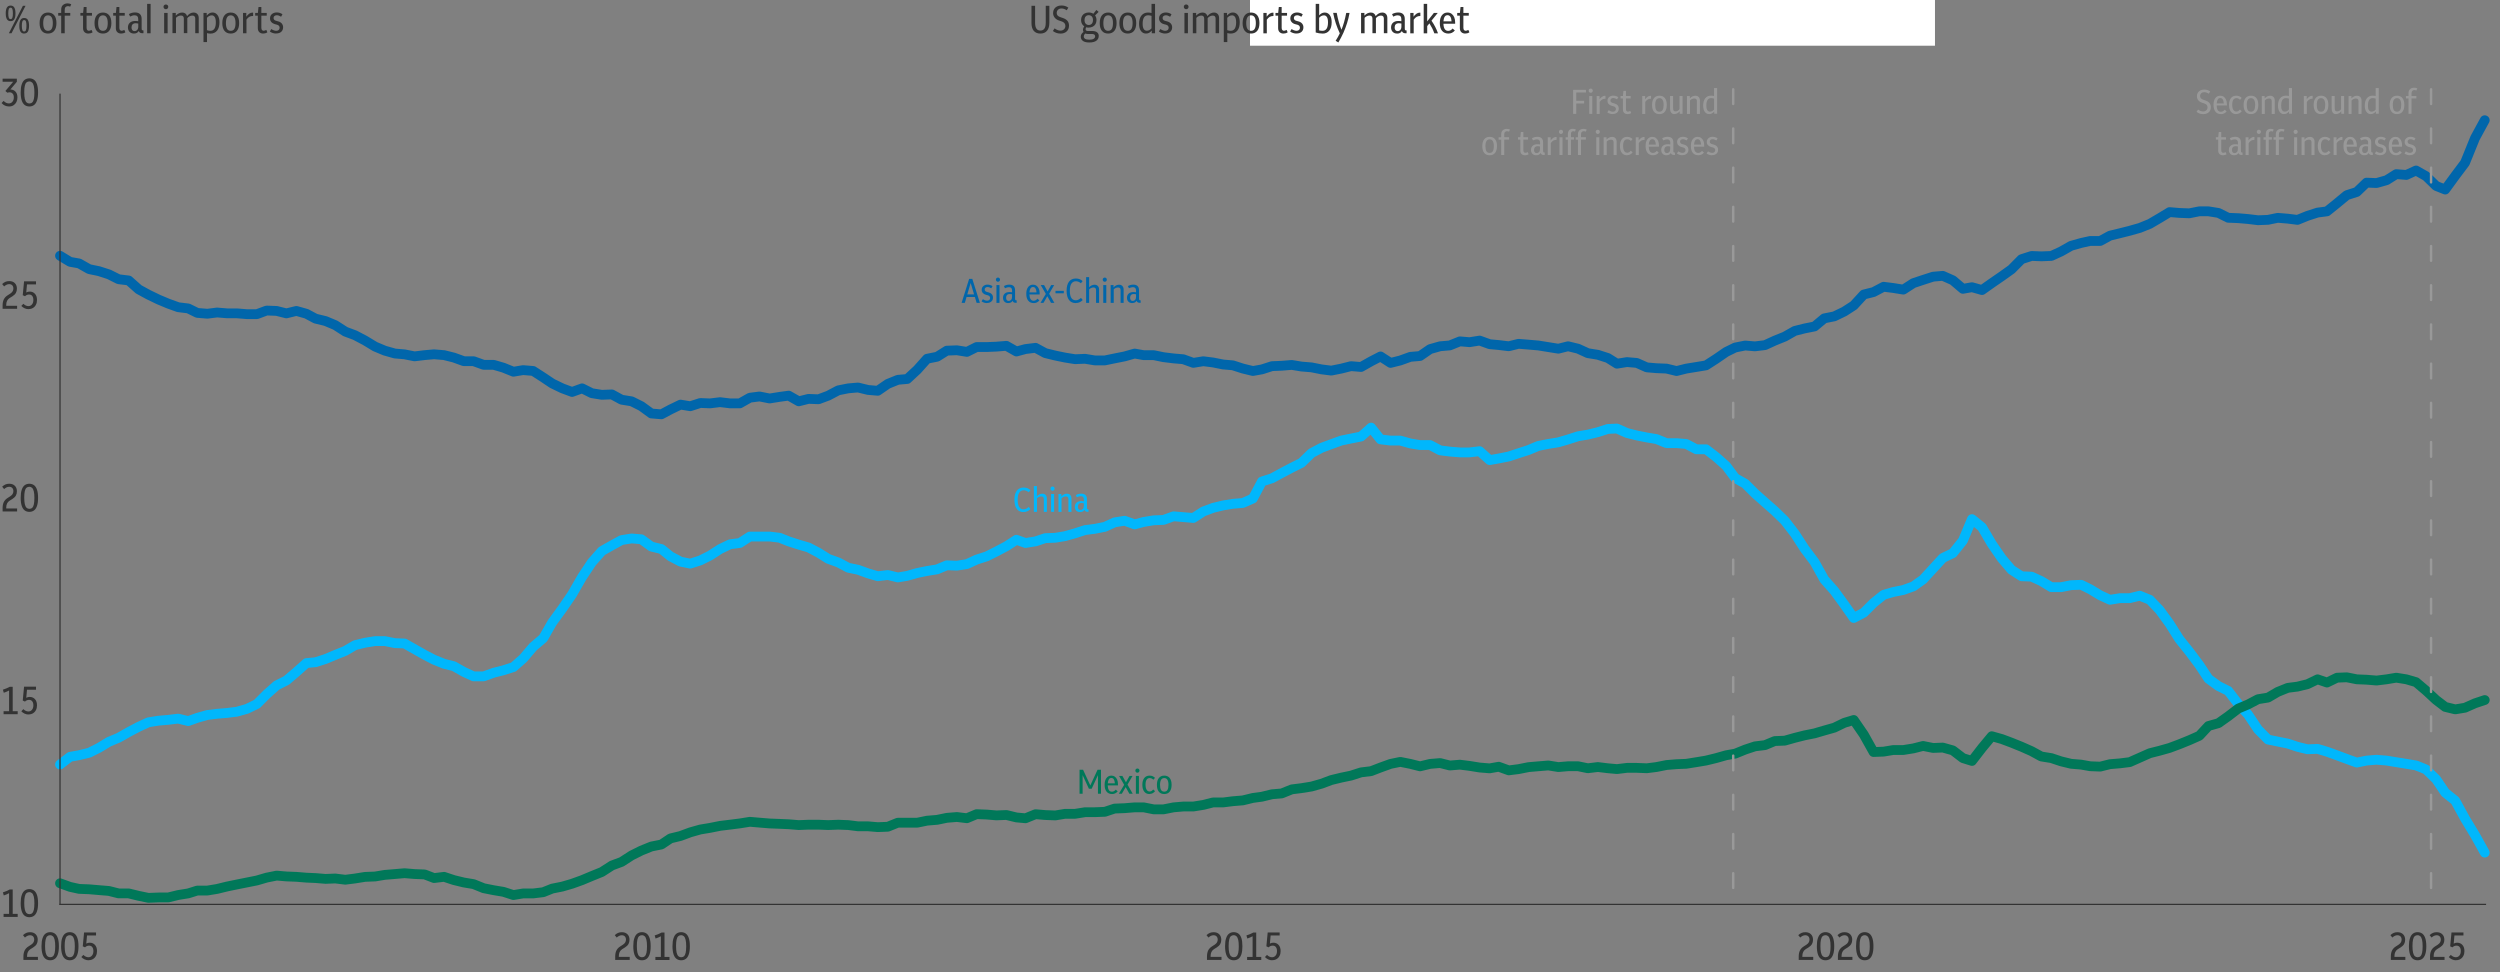 <?xml version="1.0" encoding="UTF-8"?>
<svg id="Layer_1" data-name="Layer 1" xmlns="http://www.w3.org/2000/svg" xmlns:xlink="http://www.w3.org/1999/xlink" viewBox="0 0 510.24 198.43">
  <rect x="0" y="0" width="510.24" height="198.43" fill="#808080" stroke="none"/>
  <defs>
    <style>
      .cls-1, .cls-2, .cls-3, .cls-4, .cls-5, .cls-6 {
        fill: none;
      }

      .cls-2 {
        stroke: #007859;
      }

      .cls-2, .cls-3, .cls-5, .cls-6 {
        stroke-linecap: round;
        stroke-linejoin: round;
      }

      .cls-2, .cls-5, .cls-6 {
        stroke-width: 2px;
      }

      .cls-7 {
        isolation: isolate;
      }

      .cls-8 {
        fill: #00b7fc;
      }

      .cls-9 {
        fill: #00b7fc;
      }

      .cls-10 {
        fill: #fff;
      }

      .cls-11 {
        fill: #007859;
      }

      .cls-12 {
        fill: #007859;
      }

      .cls-3 {
        stroke: #999;
        stroke-dasharray: 3 5;
        stroke-width: .5px;
      }

      .cls-4 {
        stroke: #333;
        stroke-width: .25px;
      }

      .cls-13 {
        fill: #333;
      }

      .cls-5 {
        stroke: #00b7fc;
      }

      .cls-14 {
        clip-path: url(#clippath);
      }

      .cls-15 {
        fill: #0066ab;
      }

      .cls-16 {
        fill: #0066ab;
      }

      .cls-6 {
        stroke: #0066ab;
      }

      .cls-17 {
        fill: #999;
      }
    </style>
    <clipPath id="clippath">
      <rect class="cls-1" y="0" width="510.24" height="198.43"/>
    </clipPath>
  </defs>
  <g id="Figure_20">
    <g class="cls-14">
      <g>
        <g>
          <g>
            <g>
              <path class="cls-1" d="M12.25,156.03l2.05-1.57,1.85-.33,2.05-.5,1.98-.99,2.05-1.24,1.98-.83,2.05-1.16,2.05-1.08,1.98-.91,2.05-.33,1.98-.17,2.05-.25,2.05.5,1.85-.66,2.05-.58,1.99-.25,2.05-.17,1.98-.25,2.05-.58,2.05-.99,1.98-1.99,2.05-1.82,1.98-.99,2.05-1.74,2.05-1.82,1.85-.17,2.05-.66,1.98-.83,2.05-.83,1.98-1.16,2.05-.5,2.05-.33h1.98l2.05.41,1.98.08,2.05,1.16,2.05,1.16,1.92.99,2.05.83,1.99.5,2.05,1.16,1.98.91h2.05l2.05-.74,1.98-.5,2.05-.66,1.98-1.74,2.05-2.4,2.05-1.74,1.85-3.23,2.05-2.81,1.99-2.9,2.05-3.56,1.98-2.98,2.05-2.32,2.05-1.16,1.98-1.08,2.05-.33,1.98.17,2.05,1.49,2.05.5,1.85,1.49,2.05,1.08,1.99.41,2.05-.66,1.98-.99,2.05-1.32,2.05-.99,1.98-.25,2.05-1.32h4.03l2.05.25,1.85.74,2.05.66,1.99.58,2.05,1.08,1.98,1.24,2.05.74,2.05,1.08,1.98.41,2.05.74,1.98.58,2.05-.25,2.05.5,1.92-.33,2.05-.58,1.99-.41,2.05-.33,1.98-.83,2.05.08,2.05-.33,1.98-.91,2.05-.66,1.98-.99,2.05-1.08,2.05-1.32,1.85.66,2.05-.33,1.99-.66,2.05-.08,1.98-.33,2.05-.58,2.05-.66,1.98-.25,2.05-.41,1.98-.91,2.05-.33,2.05.74,1.85-.5,2.05-.33,1.99-.08,2.05-.74,1.98.17,2.05.17,2.05-1.32,1.98-.74,2.05-.5,1.98-.33,2.05-.17,2.05-.91,1.85-3.47,2.05-.66,1.99-1.08,2.05-1.08,1.98-.99,2.05-1.99,2.05-1.08,1.98-.74,2.05-.74,1.98-.41,2.05-.41,2.05-1.82,1.92,2.4,2.05.25h1.99l2.05.58,1.98.33h2.05l2.05,1.08,1.98.25,2.05.17h1.98l2.05-.25,2.05,1.82,1.85-.33,2.05-.41,1.99-.66,2.05-.66,1.98-.83,2.05-.41,2.05-.33,1.98-.58,2.05-.66,1.98-.33,2.05-.5,2.05-.66,1.85-.08,2.05.91,1.99.5,2.05.41,1.98.33,2.05.83h2.05l1.98.17,2.05,1.08h1.98l2.05,1.57,2.05,1.82,1.85,2.48,2.05,1.16,1.99,1.99,2.05,1.82,1.98,1.74,2.05,1.99,2.05,2.65,1.98,3.06,2.05,2.73,1.98,3.56,2.05,2.32,2.05,2.81,1.92,2.73,2.05-1.08,1.99-1.99,2.05-1.65,1.98-.58,2.05-.41,2.05-.74,1.98-1.41,2.05-2.23,1.98-2.15,2.05-.99,2.05-2.56,1.85-4.38,2.05,1.65,1.99,3.39,2.05,2.98,1.98,2.32,2.05,1.32,2.05.08,1.98.91,2.05,1.24h1.98l2.05-.41,2.05-.08,1.85.91,2.05,1.24,1.99.91,2.05-.33h1.98l2.05-.5,2.05.83,1.98,2.07,2.05,2.81,1.98,3.14,2.05,2.56,2.05,2.73,1.85,2.81,2.05,1.49,1.99.99,2.05,2.65,1.98,2.15,2.05,3.06,2.05,2.07,1.98.41,2.05.41,1.98.66,2.05.5,2.05-.08,1.92.58,2.05.74,1.99.74,2.05.74,1.98-.41,2.05-.17,2.05.17,1.98.33,2.05.33,1.98.33,2.05.83,2.05,1.99,1.85,2.73,2.05,1.65,1.99,3.64,2.05,3.39,1.98,3.56v10.59H12.25v-28.54Z"/>
              <path class="cls-5" d="M12.25,156.03l2.05-1.57,1.85-.33,2.05-.5,1.98-.99,2.05-1.24,1.98-.83,2.05-1.16,2.05-1.08,1.98-.91,2.05-.33,1.98-.17,2.05-.25,2.05.5,1.85-.66,2.05-.58,1.99-.25,2.05-.17,1.98-.25,2.05-.58,2.05-.99,1.98-1.99,2.05-1.82,1.98-.99,2.05-1.74,2.05-1.82,1.85-.17,2.05-.66,1.98-.83,2.05-.83,1.98-1.16,2.05-.5,2.05-.33h1.98l2.05.41,1.98.08,2.05,1.16,2.05,1.16,1.92.99,2.05.83,1.99.5,2.05,1.16,1.98.91h2.05l2.05-.74,1.98-.5,2.05-.66,1.98-1.74,2.05-2.4,2.05-1.74,1.85-3.23,2.05-2.81,1.99-2.9,2.05-3.56,1.98-2.98,2.05-2.32,2.05-1.16,1.98-1.08,2.05-.33,1.98.17,2.05,1.49,2.05.5,1.85,1.49,2.05,1.08,1.99.41,2.05-.66,1.98-.99,2.05-1.32,2.05-.99,1.98-.25,2.05-1.32h4.03l2.05.25,1.85.74,2.05.66,1.99.58,2.05,1.08,1.98,1.24,2.05.74,2.05,1.08,1.98.41,2.05.74,1.98.58,2.05-.25,2.05.5,1.92-.33,2.05-.58,1.99-.41,2.05-.33,1.98-.83,2.05.08,2.05-.33,1.98-.91,2.05-.66,1.98-.99,2.05-1.08,2.05-1.32,1.85.66,2.05-.33,1.99-.66,2.05-.08,1.98-.33,2.05-.58,2.05-.66,1.98-.25,2.05-.41,1.98-.91,2.05-.33,2.05.74,1.85-.5,2.05-.33,1.99-.08,2.05-.74,1.98.17,2.05.17,2.05-1.32,1.98-.74,2.05-.5,1.98-.33,2.05-.17,2.05-.91,1.85-3.47,2.05-.66,1.99-1.08,2.05-1.08,1.98-.99,2.05-1.99,2.05-1.08,1.98-.74,2.05-.74,1.98-.41,2.05-.41,2.05-1.82,1.92,2.4,2.05.25h1.99l2.05.58,1.98.33h2.05l2.05,1.08,1.98.25,2.05.17h1.98l2.05-.25,2.05,1.82,1.85-.33,2.05-.41,1.99-.66,2.05-.66,1.98-.83,2.05-.41,2.05-.33,1.98-.58,2.05-.66,1.98-.33,2.05-.5,2.05-.66,1.85-.08,2.05.91,1.99.5,2.05.41,1.98.33,2.05.83h2.05l1.98.17,2.05,1.08h1.98l2.05,1.57,2.05,1.82,1.85,2.48,2.05,1.16,1.99,1.99,2.05,1.82,1.98,1.74,2.05,1.99,2.05,2.65,1.98,3.06,2.05,2.73,1.98,3.56,2.05,2.32,2.05,2.81,1.92,2.73,2.05-1.08,1.99-1.99,2.05-1.65,1.98-.58,2.05-.41,2.05-.74,1.98-1.41,2.05-2.23,1.98-2.15,2.05-.99,2.05-2.56,1.85-4.38,2.05,1.65,1.99,3.39,2.05,2.98,1.98,2.32,2.05,1.32,2.05.08,1.98.91,2.05,1.24h1.98l2.05-.41,2.05-.08,1.85.91,2.05,1.24,1.99.91,2.05-.33h1.98l2.05-.5,2.05.83,1.98,2.07,2.05,2.81,1.98,3.14,2.05,2.56,2.05,2.73,1.85,2.81,2.05,1.49,1.99.99,2.05,2.65,1.98,2.15,2.05,3.06,2.05,2.07,1.98.41,2.05.41,1.98.66,2.05.5,2.05-.08,1.92.58,2.05.74,1.99.74,2.05.74,1.98-.41,2.05-.17,2.05.17,1.98.33,2.05.33,1.98.33,2.05.83,2.05,1.99,1.85,2.73,2.05,1.65,1.99,3.64,2.05,3.39,1.98,3.56"/>
            </g>
            <g>
              <path class="cls-1" d="M12.25,52.2l2.05,1.24,1.85.33,2.05,1.16,1.98.41,2.05.66,1.98.99,2.05.25,2.05,1.82,1.98,1.08,2.05.99,1.98.83,2.05.74,2.05.25,1.85.91,2.05.17,1.99-.25,2.05.17h1.98l2.05.17h2.05l1.98-.74,2.05.08,1.98.5,2.05-.5,2.05.58,1.85.99,2.05.5,1.98.83,2.05,1.32,1.98.74,2.05,1.08,2.05,1.24,1.98.83,2.05.58,1.98.17,2.05.41,2.05-.25,1.92-.17,2.05.17,1.99.5,2.05.74h1.98l2.05.74h2.05l1.98.58,2.05.83,1.98-.33,2.05.17,2.05,1.32,1.85,1.24,2.05.99,1.99.74,2.05-.74,1.98.99,2.05.33,2.05-.08,1.98,1.08,2.05.33,1.98.99,2.05,1.49,2.05.17,1.85-.99,2.05-.99,1.99.33,2.05-.66,1.98.08,2.05-.25,2.05.25h1.98l2.05-1.16,1.98-.25,2.05.41,2.05-.33,1.85-.25,2.05,1.16,1.99-.5,2.05.08,1.98-.74,2.05-1.08,2.05-.41,1.98-.17,2.05.5,1.98.17,2.05-1.41,2.05-.83,1.92-.17,2.05-1.9,1.99-2.23,2.05-.41,1.98-1.24,2.05-.08,2.05.33,1.98-.99h2.05l1.98-.08,2.05-.17,2.05,1.16,1.85-.5,2.05-.25,1.99,1.08,2.05.5,1.98.41,2.05.33,2.05-.08,1.98.33h2.05l1.98-.41,2.05-.41,2.05-.58,1.85.33h2.05l1.99.41,2.05.25,1.98.17,2.05.74,2.05-.33,1.98.25,2.05.41,1.98.17,2.05.66,2.05.5,1.85-.33,2.05-.66,1.99-.08,2.05-.17,1.98.33,2.05.17,2.05.41,1.98.25,2.05-.41,1.98-.5,2.05.17,2.05-1.16,1.92-.99,2.05,1.32,1.99-.5,2.05-.74,1.98-.17,2.05-1.41,2.05-.58,1.98-.17,2.05-.83,1.98.17,2.05-.33,2.05.74,1.85.17,2.05.25,1.99-.5,2.05.17,1.98.17,2.05.33,2.05.33,1.98-.5,2.05.5,1.98.91,2.05.33,2.05.66,1.85,1.16,2.05-.33,1.99.17,2.05.91,1.98.17,2.05.08,2.05.5,1.98-.5,2.05-.33,1.98-.33,2.05-1.32,2.05-1.41,1.85-.91,2.05-.41,1.99.17,2.05-.25,1.98-.91,2.05-.83,2.05-1.16,1.98-.5,2.05-.41,1.98-1.65,2.05-.41,2.05-.99,1.92-1.24,2.05-2.23,1.99-.5,2.05-1.08,1.98.25,2.05.33,2.05-1.32,1.98-.66,2.05-.66,1.98-.17,2.05.91,2.05,1.74,1.85-.33,2.05.58,1.99-1.41,2.05-1.41,1.98-1.41,2.05-2.07,2.05-.66,1.98.08,2.05-.08,1.98-.91,2.05-1.16,2.05-.58,1.85-.41h2.05l1.99-1.08,2.05-.5,1.98-.5,2.05-.58,2.05-.83,1.98-1.16,2.05-1.24,1.98.17,2.05.08,2.05-.41h1.85l2.05.33,1.99.99,2.05.08,1.98.17,2.05.25,2.05-.08,1.98-.41,2.05.17,1.98.25,2.05-.83,2.05-.66,1.92-.25,2.05-1.65,1.99-1.65,2.05-.66,1.98-1.9,2.05.08,2.05-.58,1.98-1.24,2.05.17,1.98-.91,2.05,1.16,2.05,1.99,1.85.74,2.05-2.81,1.99-2.65,2.05-5.05,1.98-3.64v160.09H12.25V52.2Z"/>
              <path class="cls-6" d="M12.25,52.2l2.05,1.24,1.85.33,2.05,1.16,1.98.41,2.05.66,1.98.99,2.05.25,2.05,1.82,1.98,1.08,2.05.99,1.98.83,2.05.74,2.05.25,1.85.91,2.05.17,1.99-.25,2.05.17h1.98l2.05.17h2.05l1.98-.74,2.05.08,1.98.5,2.05-.5,2.05.58,1.85.99,2.05.5,1.98.83,2.05,1.32,1.98.74,2.05,1.08,2.05,1.24,1.98.83,2.05.58,1.98.17,2.05.41,2.05-.25,1.92-.17,2.05.17,1.99.5,2.05.74h1.98l2.05.74h2.05l1.98.58,2.05.83,1.98-.33,2.05.17,2.05,1.32,1.85,1.24,2.05.99,1.99.74,2.05-.74,1.98.99,2.05.33,2.05-.08,1.98,1.08,2.05.33,1.98.99,2.05,1.49,2.05.17,1.85-.99,2.05-.99,1.99.33,2.05-.66,1.98.08,2.05-.25,2.05.25h1.98l2.05-1.16,1.98-.25,2.05.41,2.05-.33,1.85-.25,2.05,1.16,1.99-.5,2.05.08,1.98-.74,2.05-1.08,2.05-.41,1.98-.17,2.05.5,1.98.17,2.05-1.41,2.05-.83,1.92-.17,2.05-1.9,1.99-2.23,2.05-.41,1.98-1.24,2.05-.08,2.05.33,1.98-.99h2.05l1.98-.08,2.05-.17,2.05,1.16,1.85-.5,2.05-.25,1.99,1.08,2.05.5,1.98.41,2.05.33,2.05-.08,1.98.33h2.05l1.98-.41,2.05-.41,2.05-.58,1.85.33h2.05l1.99.41,2.05.25,1.98.17,2.05.74,2.05-.33,1.98.25,2.05.41,1.98.17,2.05.66,2.05.5,1.85-.33,2.05-.66,1.99-.08,2.05-.17,1.98.33,2.05.17,2.05.41,1.98.25,2.05-.41,1.98-.5,2.05.17,2.05-1.16,1.92-.99,2.05,1.32,1.99-.5,2.05-.74,1.98-.17,2.05-1.41,2.05-.58,1.98-.17,2.05-.83,1.98.17,2.05-.33,2.05.74,1.85.17,2.05.25,1.99-.5,2.05.17,1.98.17,2.05.33,2.05.33,1.98-.5,2.05.5,1.98.91,2.05.33,2.05.66,1.85,1.16,2.05-.33,1.99.17,2.05.91,1.98.17,2.05.08,2.05.5,1.98-.5,2.05-.33,1.98-.33,2.05-1.32,2.05-1.41,1.85-.91,2.05-.41,1.99.17,2.05-.25,1.98-.91,2.05-.83,2.05-1.16,1.98-.5,2.05-.41,1.98-1.65,2.05-.41,2.05-.99,1.92-1.24,2.05-2.23,1.99-.5,2.05-1.08,1.98.25,2.05.33,2.05-1.32,1.98-.66,2.05-.66,1.98-.17,2.05.91,2.05,1.74,1.85-.33,2.05.58,1.99-1.41,2.05-1.41,1.98-1.41,2.05-2.07,2.05-.66,1.98.08,2.05-.08,1.98-.91,2.05-1.16,2.05-.58,1.85-.41h2.05l1.99-1.08,2.05-.5,1.98-.5,2.05-.58,2.05-.83,1.98-1.16,2.05-1.24,1.98.17,2.05.08,2.05-.41h1.85l2.05.33,1.99.99,2.05.08,1.98.17,2.05.25,2.05-.08,1.98-.41,2.05.17,1.98.25,2.05-.83,2.05-.66,1.92-.25,2.05-1.65,1.99-1.65,2.05-.66,1.98-1.9,2.05.08,2.05-.58,1.98-1.24,2.05.17,1.98-.91,2.05,1.16,2.05,1.99,1.85.74,2.05-2.81,1.99-2.65,2.05-5.05,1.98-3.64"/>
            </g>
            <g>
              <path class="cls-1" d="M12.25,180.27l2.05.74,1.85.41,2.05.08,1.98.17,2.05.17,1.98.5h2.05l2.05.5,1.98.41,2.05-.08h1.98l2.05-.5,2.05-.33,1.85-.58h2.05l1.99-.33,2.05-.5,1.98-.41,2.05-.41,2.05-.41,1.98-.58,2.05-.41,1.98.17,2.05.08,2.05.17,1.85.08,2.05.17,1.98-.08,2.05.25,1.98-.25,2.05-.33,2.05-.08,1.98-.33,2.05-.17,1.98-.17,2.05.17,2.05.08,1.92.74,2.05-.25,1.99.66,2.05.5,1.98.33,2.05.83,2.05.41,1.98.33,2.05.66,1.98-.33h2.05l2.05-.25,1.85-.74,2.05-.41,1.99-.58,2.05-.74,1.98-.83,2.05-.83,2.05-1.32,1.98-.74,2.05-1.32,1.98-.99,2.05-.83,2.05-.41,1.85-1.24,2.05-.5,1.99-.74,2.05-.58,1.98-.33,2.05-.41,2.05-.25,1.98-.25,2.05-.33,1.98.17,2.05.17,2.05.08,1.85.08,2.05.17,1.99-.08h2.05l1.98.08,2.05-.08,2.05.08,1.98.25h2.05l1.98.17,2.05-.08,2.05-.83h3.97l1.99-.41,2.05-.17,1.98-.41,2.05-.17,2.05.25,1.98-.83,2.05.08,1.98.17,2.05-.08,2.05.5,1.85.17,2.05-.83,1.99.17,2.05.08,1.98-.33h2.05l2.05-.33h1.98l2.05-.08,1.98-.66,2.05-.08,2.05-.17h1.85l2.05.41h1.99l2.05-.41,1.98-.17h2.05l2.05-.33,1.98-.5h2.05l1.98-.25,2.05-.17,2.05-.5,1.85-.25,2.05-.5,1.99-.17,2.05-.83,1.98-.25,2.05-.33,2.05-.58,1.98-.74,2.05-.5,1.98-.41,2.05-.66,2.05-.25,1.92-.74,2.05-.74,1.99-.41,2.05.41,1.98.5,2.05-.5,2.05-.17,1.98.5,2.05-.17,1.98.25,2.05.33,2.05.17,1.85-.33,2.05.74,1.99-.25,2.05-.41,1.98-.17,2.05-.17,2.05.33,1.98-.17h2.05l1.98.41,2.05-.25,2.05.25,1.85.17,2.05-.25h1.99l2.05.08,1.98-.25,2.05-.41,2.05-.17,1.98-.08,2.05-.33,1.98-.33,2.05-.5,2.05-.58,1.85-.33,2.05-.83,1.99-.66,2.05-.25,1.98-.83,2.05-.08,2.05-.58,1.98-.5,2.05-.41,1.98-.58,2.05-.58,2.05-.99,1.92-.58,2.05,2.98,1.99,3.56,2.05-.08,1.98-.33h2.05l2.05-.33,1.98-.5,2.05.41,1.98-.08,2.05.58,2.05,1.57,1.85.58,2.05-2.65,1.99-2.4,2.05.58,1.98.74,2.05.83,2.05.91,1.98,1.08,2.05.33,1.98.66,2.05.5,2.05.17,1.85.33,2.05.08,1.99-.5,2.05-.17,1.98-.25,2.05-.91,2.05-.91,1.98-.5,2.05-.58,1.98-.74,2.05-.83,2.05-.91,1.85-1.99,2.05-.58,1.99-1.41,2.05-1.57,1.98-.83,2.05-1.08,2.05-.33,1.98-1.16,2.05-.83,1.98-.25,2.05-.5,2.05-.99,1.92.66,2.05-.99,1.99-.08,2.05.41,1.98.08,2.05.17,2.05-.25,1.98-.33,2.05.33,1.98.58,2.05,1.74,2.05,1.9,1.85,1.41,2.05.5,1.99-.33,2.05-.91,1.98-.66v41.7H12.25v-4.3Z"/>
              <path class="cls-2" d="M12.25,180.27l2.05.74,1.85.41,2.05.08,1.98.17,2.05.17,1.98.5h2.05l2.05.5,1.98.41,2.05-.08h1.98l2.05-.5,2.05-.33,1.85-.58h2.05l1.99-.33,2.05-.5,1.98-.41,2.05-.41,2.05-.41,1.98-.58,2.05-.41,1.98.17,2.05.08,2.05.17,1.85.08,2.05.17,1.98-.08,2.05.25,1.98-.25,2.05-.33,2.05-.08,1.98-.33,2.05-.17,1.98-.17,2.05.17,2.05.08,1.92.74,2.05-.25,1.99.66,2.05.5,1.98.33,2.05.83,2.05.41,1.98.33,2.05.66,1.98-.33h2.05l2.05-.25,1.85-.74,2.05-.41,1.99-.58,2.05-.74,1.98-.83,2.05-.83,2.05-1.32,1.98-.74,2.05-1.32,1.98-.99,2.05-.83,2.05-.41,1.85-1.24,2.05-.5,1.99-.74,2.05-.58,1.98-.33,2.05-.41,2.05-.25,1.98-.25,2.05-.33,1.98.17,2.05.17,2.05.08,1.85.08,2.05.17,1.99-.08h2.05l1.98.08,2.05-.08,2.05.08,1.98.25h2.05l1.98.17,2.05-.08,2.05-.83h3.97l1.99-.41,2.05-.17,1.98-.41,2.05-.17,2.05.25,1.98-.83,2.05.08,1.98.17,2.05-.08,2.05.5,1.85.17,2.05-.83,1.99.17,2.05.08,1.98-.33h2.05l2.05-.33h1.98l2.05-.08,1.98-.66,2.05-.08,2.05-.17h1.85l2.05.41h1.99l2.05-.41,1.98-.17h2.05l2.05-.33,1.98-.5h2.05l1.98-.25,2.05-.17,2.05-.5,1.85-.25,2.05-.5,1.99-.17,2.05-.83,1.98-.25,2.05-.33,2.05-.58,1.98-.74,2.05-.5,1.98-.41,2.05-.66,2.05-.25,1.92-.74,2.05-.74,1.99-.41,2.05.41,1.98.5,2.05-.5,2.05-.17,1.98.5,2.05-.17,1.98.25,2.05.33,2.05.17,1.85-.33,2.05.74,1.99-.25,2.05-.41,1.98-.17,2.05-.17,2.05.33,1.98-.17h2.05l1.98.41,2.05-.25,2.05.25,1.85.17,2.05-.25h1.99l2.05.08,1.98-.25,2.05-.41,2.05-.17,1.98-.08,2.05-.33,1.98-.33,2.05-.5,2.05-.58,1.85-.33,2.05-.83,1.99-.66,2.05-.25,1.98-.83,2.05-.08,2.05-.58,1.98-.5,2.05-.41,1.98-.58,2.05-.58,2.05-.99,1.92-.58,2.05,2.98,1.99,3.56,2.05-.08,1.98-.33h2.05l2.05-.33,1.98-.5,2.05.41,1.98-.08,2.05.58,2.05,1.57,1.85.58,2.05-2.65,1.99-2.4,2.05.58,1.98.74,2.05.83,2.05.91,1.98,1.08,2.05.33,1.98.66,2.05.5,2.05.17,1.85.33,2.05.08,1.99-.5,2.05-.17,1.98-.25,2.05-.91,2.05-.91,1.98-.5,2.05-.58,1.98-.74,2.05-.83,2.05-.91,1.85-1.99,2.05-.58,1.99-1.41,2.05-1.57,1.98-.83,2.05-1.08,2.05-.33,1.98-1.16,2.05-.83,1.98-.25,2.05-.5,2.05-.99,1.92.66,2.05-.99,1.99-.08,2.05.41,1.98.08,2.05.17,2.05-.25,1.98-.33,2.05.33,1.98.58,2.05,1.74,2.05,1.9,1.85,1.41,2.05.5,1.99-.33,2.05-.91,1.98-.66"/>
            </g>
          </g>
          <path class="cls-4" d="M12.13,184.58h495.27"/>
          <g>
            <g id="gtext">
              <g class="cls-7">
                <g class="cls-7">
                  <path class="cls-13" d="M4.78,195.93v-.71c0-.47.08-.88.24-1.21s.42-.62.79-.85l.56-.36c.22-.15.38-.31.47-.48s.14-.35.14-.55c0-.27-.08-.49-.23-.65-.15-.16-.36-.24-.63-.24-.35,0-.69.16-1.03.47l-.4-.49c.22-.21.45-.36.68-.46.24-.1.49-.14.77-.14.48,0,.86.14,1.14.42.28.28.42.65.42,1.13,0,.33-.07.61-.21.86-.14.25-.37.48-.7.69l-.61.38c-.44.29-.66.75-.66,1.4v.16h2.22v.62h-2.96Z"/>
                  <path class="cls-13" d="M10.24,195.99c-.36,0-.68-.1-.94-.29-.26-.19-.47-.5-.61-.92-.14-.42-.22-.97-.22-1.66s.07-1.23.22-1.66c.14-.42.35-.73.61-.92.26-.19.58-.29.94-.29s.68.1.95.29c.26.19.47.5.61.92.14.42.22.97.22,1.66s-.07,1.23-.22,1.66c-.14.42-.35.73-.61.92-.26.19-.58.29-.95.29ZM10.24,195.37c.23,0,.43-.07.58-.21.15-.14.27-.38.34-.7s.11-.77.11-1.32-.04-1-.12-1.34c-.08-.33-.2-.57-.35-.71-.15-.14-.34-.22-.57-.22s-.42.07-.58.21-.27.38-.34.7c-.08.33-.11.76-.11,1.32s.04,1.01.12,1.34c.08.33.2.57.35.71.15.14.34.22.56.22Z"/>
                  <path class="cls-13" d="M14.24,195.99c-.36,0-.68-.1-.94-.29-.26-.19-.47-.5-.61-.92-.14-.42-.22-.97-.22-1.66s.07-1.23.22-1.66c.14-.42.35-.73.61-.92.26-.19.58-.29.94-.29s.68.1.95.29c.26.19.47.5.61.92.14.42.22.97.22,1.66s-.07,1.23-.22,1.66c-.14.42-.35.73-.61.92-.26.19-.58.29-.95.29ZM14.24,195.37c.23,0,.43-.07.58-.21.15-.14.27-.38.34-.7s.11-.77.11-1.32-.04-1-.12-1.34c-.08-.33-.2-.57-.35-.71-.15-.14-.34-.22-.57-.22s-.42.07-.58.21-.27.38-.34.7c-.08.33-.11.76-.11,1.32s.04,1.01.12,1.34c.08.33.2.57.35.71.15.14.34.22.56.22Z"/>
                  <path class="cls-13" d="M18.09,195.99c-.29,0-.56-.06-.82-.18-.26-.12-.48-.28-.67-.48l.42-.44c.32.32.66.48,1.03.48.3,0,.54-.12.73-.35.19-.23.28-.53.28-.9s-.08-.62-.23-.82-.37-.3-.66-.3c-.31,0-.59.12-.82.35l-.46-.21.27-2.83h2.44v.62h-1.84l-.15,1.65c.22-.12.45-.18.7-.18.44,0,.8.15,1.08.46.28.31.41.73.41,1.26,0,.37-.07.69-.22.97-.14.28-.34.49-.6.65s-.55.23-.9.23Z"/>
                </g>
              </g>
            </g>
            <g id="gtext-2" data-name="gtext">
              <g class="cls-7">
                <g class="cls-7">
                  <path class="cls-13" d="M125.56,195.93v-.71c0-.47.08-.88.24-1.21s.42-.62.79-.85l.56-.36c.22-.15.38-.31.47-.48s.14-.35.14-.55c0-.27-.08-.49-.23-.65-.15-.16-.36-.24-.63-.24-.35,0-.69.16-1.03.47l-.4-.49c.22-.21.45-.36.68-.46.24-.1.49-.14.77-.14.48,0,.86.14,1.14.42.28.28.42.65.42,1.13,0,.33-.07.61-.21.86-.14.25-.37.48-.7.69l-.61.38c-.44.29-.66.75-.66,1.4v.16h2.22v.62h-2.96Z"/>
                  <path class="cls-13" d="M131.02,195.99c-.36,0-.68-.1-.94-.29-.26-.19-.47-.5-.61-.92-.14-.42-.22-.97-.22-1.66s.07-1.23.22-1.66c.14-.42.35-.73.61-.92.26-.19.58-.29.94-.29s.68.1.95.29c.26.19.47.5.61.92.14.42.22.97.22,1.66s-.07,1.23-.22,1.66c-.14.42-.35.73-.61.92-.26.19-.58.29-.95.29ZM131.02,195.37c.23,0,.43-.07.58-.21.15-.14.27-.38.34-.7s.11-.77.11-1.32-.04-1-.12-1.34c-.08-.33-.2-.57-.35-.71-.15-.14-.34-.22-.57-.22s-.42.07-.58.21-.27.38-.34.7c-.08.33-.11.76-.11,1.32s.04,1.01.12,1.34c.08.33.2.57.35.71.15.14.34.22.56.22Z"/>
                  <path class="cls-13" d="M133.76,195.93v-.62h1.12v-4.22c-.18.1-.35.18-.52.25-.17.07-.36.14-.56.21l-.18-.63c.26-.08.51-.17.74-.27.23-.1.45-.21.66-.32h.6v4.98h1.02v.62h-2.88Z"/>
                  <path class="cls-13" d="M139.02,195.99c-.36,0-.68-.1-.94-.29-.26-.19-.47-.5-.61-.92-.14-.42-.22-.97-.22-1.66s.07-1.23.22-1.66c.14-.42.35-.73.61-.92.26-.19.58-.29.94-.29s.68.1.95.29c.26.19.47.5.61.92.14.42.22.97.22,1.66s-.07,1.23-.22,1.66c-.14.42-.35.73-.61.92-.26.19-.58.29-.95.29ZM139.02,195.37c.23,0,.43-.07.58-.21.15-.14.27-.38.34-.7s.11-.77.11-1.32-.04-1-.12-1.34c-.08-.33-.2-.57-.35-.71-.15-.14-.34-.22-.57-.22s-.42.07-.58.21-.27.38-.34.7c-.08.33-.11.76-.11,1.32s.04,1.01.12,1.34c.08.33.2.57.35.71.15.14.34.22.56.22Z"/>
                </g>
              </g>
            </g>
            <g id="gtext-3" data-name="gtext">
              <g class="cls-7">
                <g class="cls-7">
                  <path class="cls-13" d="M246.34,195.93v-.71c0-.47.08-.88.23-1.21.16-.33.42-.62.79-.85l.56-.36c.22-.15.38-.31.47-.48.09-.17.14-.35.14-.55,0-.27-.08-.49-.23-.65-.15-.16-.36-.24-.63-.24-.35,0-.69.16-1.03.47l-.4-.49c.22-.21.45-.36.69-.46.24-.1.49-.14.77-.14.48,0,.86.14,1.14.42.28.28.42.65.42,1.13,0,.33-.07.61-.21.86s-.38.48-.7.69l-.61.38c-.44.29-.66.75-.66,1.4v.16h2.22v.62h-2.96Z"/>
                  <path class="cls-13" d="M251.8,195.99c-.36,0-.68-.1-.94-.29-.26-.19-.47-.5-.61-.92-.14-.42-.22-.97-.22-1.66s.07-1.23.22-1.66c.14-.42.35-.73.61-.92s.58-.29.94-.29.68.1.95.29c.26.19.47.5.61.92.14.42.21.97.21,1.66s-.07,1.23-.21,1.66c-.14.42-.35.73-.61.92-.27.19-.58.29-.95.29ZM251.8,195.37c.23,0,.43-.07.58-.21.15-.14.27-.38.34-.7s.11-.77.11-1.32-.04-1-.12-1.34c-.08-.33-.2-.57-.35-.71s-.34-.22-.57-.22-.42.07-.58.21-.27.38-.34.7-.11.76-.11,1.32.04,1.01.12,1.34c.08.33.2.57.35.71.15.14.34.22.56.22Z"/>
                  <path class="cls-13" d="M254.53,195.93v-.62h1.12v-4.22c-.18.1-.35.18-.52.25s-.36.14-.56.21l-.18-.63c.26-.08.51-.17.74-.27s.45-.21.66-.32h.6v4.98h1.03v.62h-2.88Z"/>
                  <path class="cls-13" d="M259.65,195.99c-.29,0-.56-.06-.81-.18-.26-.12-.48-.28-.67-.48l.42-.44c.32.32.66.48,1.03.48.3,0,.54-.12.73-.35.19-.23.28-.53.28-.9s-.08-.62-.23-.82-.37-.3-.66-.3c-.31,0-.59.12-.82.35l-.46-.21.27-2.83h2.44v.62h-1.84l-.15,1.65c.22-.12.45-.18.7-.18.44,0,.8.15,1.08.46s.41.73.41,1.26c0,.37-.07.69-.22.97-.14.28-.34.49-.6.65s-.55.23-.9.23Z"/>
                </g>
              </g>
            </g>
            <g id="gtext-4" data-name="gtext">
              <g class="cls-7">
                <g class="cls-7">
                  <path class="cls-13" d="M367.11,195.93v-.71c0-.47.08-.88.24-1.21s.42-.62.79-.85l.56-.36c.22-.15.38-.31.47-.48s.14-.35.14-.55c0-.27-.08-.49-.23-.65-.15-.16-.36-.24-.63-.24-.35,0-.69.16-1.03.47l-.4-.49c.22-.21.45-.36.68-.46.24-.1.49-.14.77-.14.48,0,.86.14,1.14.42.28.28.42.65.42,1.13,0,.33-.07.61-.21.86-.14.25-.37.48-.7.69l-.61.38c-.44.29-.66.75-.66,1.4v.16h2.22v.62h-2.96Z"/>
                  <path class="cls-13" d="M372.58,195.99c-.36,0-.68-.1-.94-.29-.26-.19-.47-.5-.61-.92-.14-.42-.22-.97-.22-1.66s.07-1.23.22-1.66c.14-.42.35-.73.61-.92.26-.19.58-.29.94-.29s.68.1.95.29c.26.19.47.5.61.92.14.42.22.97.22,1.66s-.07,1.23-.22,1.66c-.14.42-.35.73-.61.92-.26.19-.58.29-.95.29ZM372.58,195.37c.23,0,.43-.07.58-.21.15-.14.27-.38.34-.7s.11-.77.11-1.32-.04-1-.12-1.34c-.08-.33-.2-.57-.35-.71-.15-.14-.34-.22-.57-.22s-.42.07-.58.21-.27.38-.34.7c-.08.33-.11.76-.11,1.32s.04,1.01.12,1.34c.08.33.2.57.35.71.15.14.34.22.56.22Z"/>
                  <path class="cls-13" d="M375.11,195.93v-.71c0-.47.08-.88.24-1.21s.42-.62.79-.85l.56-.36c.22-.15.38-.31.47-.48s.14-.35.14-.55c0-.27-.08-.49-.23-.65-.15-.16-.36-.24-.63-.24-.35,0-.69.16-1.03.47l-.4-.49c.22-.21.45-.36.68-.46.24-.1.49-.14.77-.14.48,0,.86.14,1.14.42.28.28.42.65.42,1.13,0,.33-.07.61-.21.86-.14.25-.37.48-.7.69l-.61.38c-.44.29-.66.75-.66,1.4v.16h2.22v.62h-2.96Z"/>
                  <path class="cls-13" d="M380.58,195.99c-.36,0-.68-.1-.94-.29-.26-.19-.47-.5-.61-.92-.14-.42-.22-.97-.22-1.66s.07-1.23.22-1.66c.14-.42.35-.73.61-.92.26-.19.58-.29.94-.29s.68.1.95.29c.26.19.47.5.61.92.14.42.22.97.22,1.66s-.07,1.23-.22,1.66c-.14.42-.35.73-.61.92-.26.19-.58.29-.95.29ZM380.58,195.37c.23,0,.43-.07.58-.21.15-.14.27-.38.34-.7s.11-.77.11-1.32-.04-1-.12-1.34c-.08-.33-.2-.57-.35-.71-.15-.14-.34-.22-.57-.22s-.42.07-.58.21-.27.38-.34.7c-.08.33-.11.76-.11,1.32s.04,1.01.12,1.34c.08.33.2.57.35.71.15.14.34.22.56.22Z"/>
                </g>
              </g>
            </g>
            <g id="gtext-5" data-name="gtext">
              <g class="cls-7">
                <g class="cls-7">
                  <path class="cls-13" d="M487.96,195.93v-.71c0-.47.08-.88.24-1.21s.42-.62.79-.85l.56-.36c.22-.15.38-.31.47-.48s.14-.35.14-.55c0-.27-.08-.49-.23-.65-.15-.16-.36-.24-.63-.24-.35,0-.69.16-1.03.47l-.4-.49c.22-.21.45-.36.68-.46.24-.1.49-.14.77-.14.48,0,.86.14,1.14.42.28.28.42.65.42,1.13,0,.33-.07.61-.21.86-.14.25-.37.48-.7.69l-.61.38c-.44.29-.66.75-.66,1.4v.16h2.22v.62h-2.96Z"/>
                  <path class="cls-13" d="M493.42,195.99c-.36,0-.68-.1-.94-.29-.26-.19-.47-.5-.61-.92-.14-.42-.22-.97-.22-1.66s.07-1.23.22-1.66c.14-.42.35-.73.61-.92.26-.19.58-.29.94-.29s.68.1.95.29c.26.19.47.5.61.92.14.42.22.97.22,1.66s-.07,1.23-.22,1.66c-.14.42-.35.73-.61.92-.26.19-.58.29-.95.29ZM493.42,195.37c.23,0,.43-.07.58-.21.15-.14.27-.38.34-.7s.11-.77.11-1.32-.04-1-.12-1.34c-.08-.33-.2-.57-.35-.71-.15-.14-.34-.22-.57-.22s-.42.07-.58.21-.27.38-.34.7c-.08.33-.11.76-.11,1.32s.04,1.01.12,1.34c.08.33.2.57.35.71.15.14.34.22.56.22Z"/>
                  <path class="cls-13" d="M495.96,195.93v-.71c0-.47.08-.88.24-1.21s.42-.62.79-.85l.56-.36c.22-.15.38-.31.47-.48s.14-.35.14-.55c0-.27-.08-.49-.23-.65-.15-.16-.36-.24-.63-.24-.35,0-.69.16-1.03.47l-.4-.49c.22-.21.45-.36.68-.46.24-.1.49-.14.77-.14.48,0,.86.14,1.14.42.28.28.42.65.42,1.13,0,.33-.07.61-.21.86-.14.25-.37.48-.7.69l-.61.38c-.44.29-.66.75-.66,1.4v.16h2.22v.62h-2.96Z"/>
                  <path class="cls-13" d="M501.27,195.99c-.29,0-.56-.06-.82-.18-.26-.12-.48-.28-.67-.48l.42-.44c.32.32.66.48,1.03.48.3,0,.54-.12.73-.35.19-.23.28-.53.28-.9s-.08-.62-.23-.82-.37-.3-.66-.3c-.31,0-.59.12-.82.35l-.46-.21.27-2.83h2.44v.62h-1.84l-.15,1.65c.22-.12.45-.18.7-.18.44,0,.8.15,1.08.46.28.31.41.73.41,1.26,0,.37-.07.69-.22.97-.14.28-.34.49-.6.65s-.55.23-.9.23Z"/>
                </g>
              </g>
            </g>
          </g>
          <g>
            <path class="cls-4" d="M12.25,184.7V19.11"/>
            <g id="gtext-6" data-name="gtext">
              <g class="cls-7">
                <g class="cls-7">
                  <path class="cls-13" d="M.73,187.14v-.62h1.12v-4.22c-.18.1-.35.18-.52.25-.17.07-.36.14-.56.21l-.18-.63c.26-.08.51-.17.74-.27.23-.1.45-.21.66-.32h.6v4.98h1.02v.62H.73Z"/>
                  <path class="cls-13" d="M5.99,187.2c-.36,0-.68-.1-.94-.29-.26-.19-.47-.5-.61-.92-.14-.42-.22-.97-.22-1.66s.07-1.23.22-1.66c.14-.42.35-.73.61-.92.26-.19.58-.29.94-.29s.68.1.95.29c.26.19.47.5.61.92.14.42.22.97.22,1.66s-.07,1.23-.22,1.66c-.14.42-.35.73-.61.92-.26.19-.58.29-.95.29ZM5.99,186.58c.23,0,.43-.07.58-.21.15-.14.27-.38.34-.7s.11-.77.11-1.32-.04-1-.12-1.34c-.08-.33-.2-.57-.35-.71-.15-.14-.34-.22-.57-.22s-.42.07-.58.21-.27.38-.34.7c-.08.33-.11.76-.11,1.32s.04,1.01.12,1.34c.08.33.2.57.35.71.15.14.34.22.56.22Z"/>
                </g>
              </g>
            </g>
            <g id="gtext-7" data-name="gtext">
              <g class="cls-7">
                <g class="cls-7">
                  <path class="cls-13" d="M.73,145.77v-.62h1.12v-4.22c-.18.1-.35.18-.52.25-.17.07-.36.14-.56.21l-.18-.63c.26-.08.51-.17.74-.27.23-.1.45-.21.66-.32h.6v4.98h1.02v.62H.73Z"/>
                  <path class="cls-13" d="M5.84,145.83c-.29,0-.56-.06-.82-.18-.26-.12-.48-.28-.67-.48l.42-.44c.32.32.66.48,1.03.48.3,0,.54-.12.73-.35.19-.23.28-.53.28-.9s-.08-.62-.23-.82-.37-.3-.66-.3c-.31,0-.59.12-.82.35l-.46-.21.27-2.83h2.44v.62h-1.84l-.15,1.65c.22-.12.45-.18.7-.18.44,0,.8.15,1.08.46.28.31.41.73.41,1.26,0,.37-.07.69-.22.97-.14.28-.34.49-.6.65s-.55.23-.9.23Z"/>
                </g>
              </g>
            </g>
            <g id="gtext-8" data-name="gtext">
              <g class="cls-7">
                <g class="cls-7">
                  <path class="cls-13" d="M.53,104.4v-.71c0-.47.08-.88.24-1.21s.42-.62.79-.85l.56-.36c.22-.15.38-.31.47-.48s.14-.35.14-.55c0-.27-.08-.49-.23-.65-.15-.16-.36-.24-.63-.24-.35,0-.69.16-1.03.47l-.4-.49c.22-.21.45-.36.68-.46.24-.1.49-.14.77-.14.48,0,.86.14,1.14.42.28.28.42.65.42,1.13,0,.33-.07.61-.21.86-.14.25-.37.48-.7.69l-.61.38c-.44.29-.66.75-.66,1.4v.16h2.22v.62H.53Z"/>
                  <path class="cls-13" d="M5.99,104.47c-.36,0-.68-.1-.94-.29-.26-.19-.47-.5-.61-.92-.14-.42-.22-.97-.22-1.66s.07-1.23.22-1.66c.14-.42.35-.73.61-.92.26-.19.58-.29.94-.29s.68.1.95.29c.26.19.47.5.61.92.14.42.22.97.22,1.66s-.07,1.23-.22,1.66c-.14.42-.35.73-.61.92-.26.19-.58.29-.95.29ZM5.99,103.85c.23,0,.43-.07.58-.21.15-.14.27-.38.34-.7s.11-.77.11-1.32-.04-1-.12-1.34c-.08-.33-.2-.57-.35-.71-.15-.14-.34-.22-.57-.22s-.42.07-.58.21-.27.38-.34.7c-.08.33-.11.76-.11,1.32s.04,1.01.12,1.34c.08.33.2.57.35.71.15.14.34.22.56.22Z"/>
                </g>
              </g>
            </g>
            <g id="gtext-9" data-name="gtext">
              <g class="cls-7">
                <g class="cls-7">
                  <path class="cls-13" d="M.53,63.04v-.71c0-.47.08-.88.24-1.21s.42-.62.79-.85l.56-.36c.22-.15.38-.31.47-.48s.14-.35.14-.55c0-.27-.08-.49-.23-.65-.15-.16-.36-.24-.63-.24-.35,0-.69.16-1.03.47l-.4-.49c.22-.21.45-.36.68-.46.24-.1.49-.14.77-.14.48,0,.86.14,1.14.42.28.28.42.65.42,1.13,0,.33-.07.61-.21.86-.14.25-.37.48-.7.69l-.61.38c-.44.29-.66.75-.66,1.4v.16h2.22v.62H.53Z"/>
                  <path class="cls-13" d="M5.84,63.1c-.29,0-.56-.06-.82-.18-.26-.12-.48-.28-.67-.48l.42-.44c.32.32.66.48,1.03.48.3,0,.54-.12.73-.35.19-.23.28-.53.28-.9s-.08-.62-.23-.82-.37-.3-.66-.3c-.31,0-.59.12-.82.35l-.46-.21.27-2.83h2.44v.62h-1.84l-.15,1.65c.22-.12.45-.18.7-.18.44,0,.8.15,1.08.46.28.31.41.73.41,1.26,0,.37-.07.69-.22.97-.14.28-.34.49-.6.65s-.55.23-.9.23Z"/>
                </g>
              </g>
            </g>
            <g id="gtext-10" data-name="gtext">
              <g class="cls-7">
                <g class="cls-7">
                  <path class="cls-13" d="M1.86,21.73c-.61,0-1.13-.23-1.54-.7l.42-.44c.33.35.68.52,1.06.52.31,0,.56-.12.74-.35.19-.23.28-.53.28-.88s-.08-.61-.25-.78c-.17-.18-.37-.26-.62-.26-.07,0-.14,0-.21.02-.07.02-.15.04-.24.06l-.4-.35,1.6-1.89H.53v-.62h2.91v.63l-1.32,1.57c.43.01.78.16,1.04.44s.4.67.4,1.17c0,.36-.07.68-.21.96-.14.28-.34.5-.59.66s-.55.24-.89.24Z"/>
                  <path class="cls-13" d="M5.99,21.73c-.36,0-.68-.1-.94-.29-.26-.19-.47-.5-.61-.92-.14-.42-.22-.97-.22-1.66s.07-1.23.22-1.66c.14-.42.35-.73.61-.92.26-.19.58-.29.94-.29s.68.1.95.29c.26.19.47.5.61.92.14.42.22.97.22,1.66s-.07,1.23-.22,1.66c-.14.42-.35.73-.61.92-.26.19-.58.29-.95.29ZM5.99,21.12c.23,0,.43-.07.58-.21.15-.14.27-.38.34-.7s.11-.77.11-1.32-.04-1-.12-1.34c-.08-.33-.2-.57-.35-.71-.15-.14-.34-.22-.57-.22s-.42.07-.58.21-.27.38-.34.7c-.08.33-.11.76-.11,1.32s.04,1.01.12,1.34c.08.33.2.57.35.71.15.14.34.22.56.22Z"/>
                </g>
              </g>
            </g>
          </g>
        </g>
        <g>
          <g>
            <rect class="cls-8" x="266.46" y="1.25" width="5.67" height="5.67" vector-effect="non-scaling-stroke"/>
            <g id="gtext-11" data-name="gtext">
              <g class="cls-7">
                <g class="cls-7">
                  <path class="cls-13" d="M278.25,6.05c-.53,0-.93-.18-1.21-.55s-.42-.9-.42-1.6.14-1.24.42-1.61.68-.55,1.21-.55c.24,0,.46.04.66.12s.37.2.52.34l-.31.37c-.12-.11-.26-.19-.41-.26-.15-.06-.3-.1-.44-.1-.34,0-.6.13-.79.4-.19.27-.28.69-.28,1.27s.09.99.28,1.26c.18.27.45.41.79.41.16,0,.31-.04.45-.12.14-.08.29-.18.43-.3l.31.37c-.18.18-.36.31-.55.4-.19.09-.41.13-.65.13Z"/>
                  <path class="cls-13" d="M280.03,6V1.5h.53v1.77c.28-.3.59-.44.94-.44.25,0,.44.08.58.23.14.15.21.36.21.62v2.33h-.53v-2.24c0-.31-.15-.46-.46-.46-.14,0-.28.03-.41.09-.13.06-.25.15-.34.25v2.36h-.53Z"/>
                  <path class="cls-13" d="M283.3,2.32c-.1,0-.19-.04-.26-.11-.07-.07-.1-.16-.1-.26s.04-.19.1-.26c.07-.07.16-.1.26-.1s.19.03.26.1c.07.07.1.15.1.26s-.04.19-.1.26c-.07.07-.16.11-.26.11ZM283.03,6v-3.11h.53v3.11h-.53Z"/>
                  <path class="cls-13" d="M284.33,6v-3.11h.5v.41c.28-.32.61-.47.97-.47.25,0,.44.08.58.23.14.15.21.36.21.62v2.33h-.53v-2.24c0-.31-.15-.46-.46-.46-.14,0-.28.03-.41.09-.13.06-.25.15-.34.25v2.36h-.53Z"/>
                  <path class="cls-13" d="M288.11,6.05c-.28,0-.5-.08-.67-.25s-.25-.4-.25-.68c0-.31.1-.55.3-.73.2-.18.47-.26.81-.26.07,0,.15,0,.23,0s.16.02.24.03v-.31c0-.39-.18-.59-.55-.59-.22,0-.45.06-.69.19l-.18-.38c.3-.16.62-.25.94-.25s.58.08.75.25.25.42.25.74v1.46c0,.12.02.2.05.24s.09.06.19.06h.04v.43h-.17c-.29,0-.47-.12-.55-.35-.14.26-.39.4-.73.4ZM287.72,5.11c0,.18.04.31.12.41.08.1.2.15.34.15.16,0,.29-.06.4-.18.11-.12.17-.29.17-.51v-.47c-.14-.03-.27-.05-.38-.05-.22,0-.38.06-.49.17-.11.11-.17.28-.17.48Z"/>
                </g>
              </g>
            </g>
          </g>
          <g>
            <rect class="cls-16" x="301.08" y="1.25" width="5.67" height="5.67" vector-effect="non-scaling-stroke"/>
            <g id="gtext-12" data-name="gtext">
              <g class="cls-7">
                <g class="cls-7">
                  <path class="cls-13" d="M311.14,6l1.32-4.2h.55l1.33,4.2h-.58l-.3-1.02h-1.46l-.3,1.02h-.56ZM312.13,4.52h1.18l-.59-1.99-.59,1.99Z"/>
                  <path class="cls-13" d="M315.6,6.05c-.18,0-.35-.03-.52-.08-.17-.05-.32-.13-.46-.23l.23-.38c.13.08.25.15.38.2s.25.07.36.07c.16,0,.29-.04.39-.13.09-.08.14-.2.14-.34,0-.24-.13-.39-.4-.47l-.32-.08c-.23-.06-.41-.17-.55-.33-.13-.15-.2-.34-.2-.56,0-.27.1-.48.29-.65.19-.16.44-.25.74-.25.15,0,.3.02.45.07.15.05.29.12.42.21l-.21.37c-.12-.07-.23-.13-.34-.17-.11-.04-.21-.06-.31-.06-.14,0-.26.04-.36.11s-.14.18-.14.31c0,.1.03.19.09.26.06.08.16.13.29.17l.32.09c.24.07.43.18.56.34.13.16.2.35.2.57,0,.29-.1.52-.29.69-.19.17-.45.26-.77.26Z"/>
                  <path class="cls-13" d="M317.5,2.32c-.1,0-.19-.04-.26-.11-.07-.07-.1-.16-.1-.26s.04-.19.1-.26c.07-.07.16-.1.26-.1s.19.03.26.1c.07.07.1.15.1.26s-.04.19-.1.26c-.07.07-.16.11-.26.11ZM317.23,6v-3.11h.53v3.11h-.53Z"/>
                  <path class="cls-13" d="M319.3,6.05c-.28,0-.5-.08-.67-.25s-.25-.4-.25-.68c0-.31.1-.55.3-.73.2-.18.47-.26.81-.26.07,0,.15,0,.23,0s.16.02.24.03v-.31c0-.39-.18-.59-.55-.59-.22,0-.45.06-.69.19l-.18-.38c.3-.16.62-.25.94-.25s.58.08.75.25.25.42.25.74v1.46c0,.12.02.2.05.24s.09.06.19.06h.04v.43h-.17c-.29,0-.47-.12-.55-.35-.14.26-.39.4-.73.4ZM318.92,5.11c0,.18.04.31.12.41.08.1.2.15.34.15.16,0,.29-.06.4-.18.11-.12.17-.29.17-.51v-.47c-.14-.03-.27-.05-.38-.05-.22,0-.38.06-.49.17-.11.11-.17.28-.17.48Z"/>
                  <path class="cls-13" d="M323.75,6.05c-.41,0-.73-.14-.96-.42-.23-.28-.34-.68-.34-1.19s.11-.89.32-1.18.5-.43.86-.43c.24,0,.45.06.62.19s.31.3.4.53.14.49.14.79v.21h-1.79c.02.73.27,1.1.74,1.1.25,0,.47-.12.67-.36l.34.3c-.26.32-.59.47-.99.47ZM323.63,3.23c-.37,0-.58.31-.62.94h1.24c-.04-.63-.25-.94-.62-.94Z"/>
                  <path class="cls-13" d="M324.93,6l.94-1.56-.89-1.55h.58l.62,1.12.62-1.12h.52l-.88,1.52.91,1.6h-.58l-.65-1.16-.67,1.16h-.52Z"/>
                  <path class="cls-13" d="M327.56,4.33v-.43h1.46v.43h-1.46Z"/>
                  <path class="cls-13" d="M331.14,6.05c-.53,0-.93-.18-1.21-.55s-.42-.9-.42-1.6.14-1.24.42-1.61.68-.55,1.21-.55c.24,0,.46.04.66.12s.37.2.52.34l-.31.37c-.12-.11-.26-.19-.41-.26-.15-.06-.3-.1-.44-.1-.34,0-.6.13-.79.4-.19.27-.28.69-.28,1.27s.09.99.28,1.26c.18.27.45.41.79.41.16,0,.31-.04.45-.12.14-.08.29-.18.43-.3l.31.37c-.18.18-.36.31-.55.4-.19.09-.41.13-.65.13Z"/>
                  <path class="cls-13" d="M332.91,6V1.5h.53v1.77c.28-.3.59-.44.94-.44.25,0,.44.08.58.23.14.15.21.36.21.62v2.33h-.53v-2.24c0-.31-.15-.46-.46-.46-.14,0-.28.03-.41.09-.13.06-.25.15-.34.25v2.36h-.53Z"/>
                  <path class="cls-13" d="M336.18,2.32c-.1,0-.19-.04-.26-.11-.07-.07-.1-.16-.1-.26s.04-.19.1-.26c.07-.07.16-.1.26-.1s.19.03.26.1c.07.07.1.15.1.26s-.04.19-.1.26c-.07.07-.16.11-.26.11ZM335.92,6v-3.11h.53v3.11h-.53Z"/>
                  <path class="cls-13" d="M337.22,6v-3.11h.5v.41c.28-.32.61-.47.97-.47.25,0,.44.08.58.23.14.15.21.36.21.62v2.33h-.53v-2.24c0-.31-.15-.46-.46-.46-.14,0-.28.03-.41.09-.13.06-.25.15-.34.25v2.36h-.53Z"/>
                  <path class="cls-13" d="M341,6.05c-.28,0-.5-.08-.67-.25s-.25-.4-.25-.68c0-.31.1-.55.3-.73.2-.18.47-.26.81-.26.07,0,.15,0,.23,0s.16.02.24.03v-.31c0-.39-.18-.59-.55-.59-.22,0-.45.06-.69.19l-.18-.38c.3-.16.62-.25.94-.25s.58.08.75.25.25.42.25.74v1.46c0,.12.02.2.05.24s.09.06.19.06h.04v.43h-.17c-.29,0-.47-.12-.55-.35-.14.26-.39.4-.73.4ZM340.61,5.11c0,.18.04.31.12.41.08.1.2.15.34.15.16,0,.29-.06.4-.18.11-.12.17-.29.17-.51v-.47c-.14-.03-.27-.05-.38-.05-.22,0-.38.06-.49.17-.11.11-.17.28-.17.48Z"/>
                </g>
              </g>
            </g>
          </g>
          <g>
            <rect class="cls-11" x="353.97" y="1.25" width="5.67" height="5.67" vector-effect="non-scaling-stroke"/>
            <g id="gtext-13" data-name="gtext">
              <g class="cls-7">
                <g class="cls-7">
                  <path class="cls-13" d="M364.32,6V1.8h.62l1.27,2.75,1.27-2.75h.6v4.2h-.53v-3.26l-1.1,2.38h-.49l-1.1-2.38v3.26h-.53Z"/>
                  <path class="cls-13" d="M370.01,6.05c-.41,0-.73-.14-.96-.42-.23-.28-.34-.68-.34-1.19s.11-.89.32-1.18.5-.43.86-.43c.24,0,.45.06.62.19s.31.3.4.53.14.49.14.79v.21h-1.79c.02.73.27,1.1.74,1.1.25,0,.47-.12.67-.36l.34.3c-.26.32-.59.47-.99.47ZM369.88,3.23c-.37,0-.58.31-.62.94h1.24c-.04-.63-.25-.94-.62-.94Z"/>
                  <path class="cls-13" d="M371.19,6l.94-1.56-.89-1.55h.58l.62,1.12.62-1.12h.52l-.88,1.52.91,1.6h-.58l-.65-1.16-.67,1.16h-.52Z"/>
                  <path class="cls-13" d="M374.44,2.32c-.1,0-.19-.04-.26-.11-.07-.07-.1-.16-.1-.26s.04-.19.1-.26c.07-.07.16-.1.26-.1s.19.03.26.1c.07.07.1.15.1.26s-.04.19-.1.26c-.07.07-.16.11-.26.11ZM374.17,6v-3.11h.53v3.11h-.53Z"/>
                  <path class="cls-13" d="M376.56,6.05c-.39,0-.7-.14-.92-.42-.22-.28-.33-.68-.33-1.19s.11-.91.33-1.19c.22-.28.53-.42.93-.42.38,0,.69.13.94.4l-.29.33c-.18-.19-.39-.29-.62-.29-.49,0-.74.38-.74,1.15,0,.39.06.69.19.89.12.2.3.31.53.31s.44-.12.62-.35l.34.29c-.14.16-.28.29-.44.37s-.33.12-.53.12Z"/>
                  <path class="cls-13" d="M379.14,6.05c-.41,0-.73-.14-.95-.41-.22-.28-.34-.67-.34-1.19s.11-.91.34-1.19c.22-.28.54-.43.95-.43s.73.14.95.42.34.68.34,1.19-.11.91-.34,1.19-.54.42-.95.42ZM379.14,5.63c.25,0,.44-.1.56-.29.12-.2.18-.49.18-.89,0-.79-.25-1.19-.74-1.19s-.74.4-.74,1.19c0,.4.06.7.18.89s.31.29.56.29Z"/>
                </g>
              </g>
            </g>
          </g>
        </g>
      </g>
    </g>
  </g>
  <g>
    <path class="cls-9" d="M208.94,104.52c-.62,0-1.09-.21-1.41-.64s-.49-1.04-.49-1.86.16-1.45.49-1.88c.33-.42.8-.64,1.41-.64.28,0,.54.05.77.14.23.1.43.23.6.4l-.36.43c-.14-.13-.31-.23-.48-.3-.18-.07-.35-.11-.52-.11-.4,0-.7.16-.92.47s-.33.8-.33,1.48.11,1.16.32,1.47c.21.32.52.47.92.47.18,0,.36-.05.52-.14s.34-.21.5-.35l.36.43c-.21.21-.42.37-.64.46-.22.1-.48.15-.76.15Z"/>
    <path class="cls-9" d="M211.01,104.46v-5.25h.62v2.07c.33-.35.69-.52,1.1-.52.29,0,.52.09.68.27.17.18.25.42.25.72v2.72h-.62v-2.61c0-.36-.18-.54-.53-.54-.16,0-.32.04-.48.11-.16.07-.29.17-.39.29v2.75h-.62Z"/>
    <path class="cls-9" d="M214.82,100.16c-.12,0-.22-.04-.3-.13-.08-.08-.12-.19-.12-.31s.04-.22.12-.3c.08-.08.18-.12.3-.12s.22.04.3.12c.08.08.12.18.12.3s-.04.22-.12.31-.18.13-.3.13ZM214.52,104.46v-3.63h.62v3.63h-.62Z"/>
    <path class="cls-9" d="M216.03,104.46v-3.63h.59v.48c.33-.37.71-.55,1.13-.55.29,0,.52.09.68.27.17.18.25.42.25.72v2.72h-.62v-2.61c0-.36-.18-.54-.53-.54-.16,0-.32.04-.48.11-.16.07-.29.17-.4.29v2.75h-.62Z"/>
    <path class="cls-9" d="M220.44,104.52c-.33,0-.59-.1-.78-.3-.2-.2-.29-.46-.29-.79,0-.36.12-.64.35-.85.23-.21.55-.31.95-.31.08,0,.17,0,.27.01s.19.02.28.04v-.36c0-.46-.21-.69-.64-.69-.25,0-.52.08-.8.22l-.21-.45c.35-.19.72-.29,1.1-.29s.68.1.88.3c.2.2.29.48.29.86v1.7c0,.14.02.23.05.28.04.04.11.07.22.07h.05v.5h-.2c-.34,0-.55-.14-.64-.41-.17.31-.45.46-.85.46ZM219.99,103.43c0,.21.05.37.14.48s.23.17.4.17c.18,0,.34-.07.47-.21s.2-.34.2-.6v-.55c-.17-.04-.32-.06-.44-.06-.25,0-.44.07-.57.2s-.2.32-.2.56Z"/>
  </g>
  <g>
    <path class="cls-15" d="M196.26,61.81l1.54-4.9h.64l1.55,4.9h-.67l-.35-1.19h-1.7l-.35,1.19h-.65ZM197.42,60.08h1.38l-.69-2.32-.69,2.32Z"/>
    <path class="cls-15" d="M201.46,61.86c-.21,0-.41-.03-.6-.09-.2-.06-.37-.15-.53-.27l.27-.44c.15.1.3.17.44.23.15.06.29.08.42.08.19,0,.34-.05.45-.15.11-.1.17-.23.17-.4,0-.27-.16-.46-.47-.55l-.38-.1c-.27-.07-.48-.2-.64-.38s-.23-.4-.23-.65c0-.31.11-.56.34-.76.23-.19.51-.29.86-.29.18,0,.35.03.52.08s.33.13.49.24l-.25.43c-.14-.08-.27-.15-.39-.19-.12-.04-.25-.07-.37-.07-.17,0-.31.04-.42.13-.11.09-.17.21-.17.36,0,.12.04.22.1.31.07.09.19.15.34.2l.38.1c.28.08.5.21.65.39.15.18.23.4.23.67,0,.34-.11.6-.34.8-.22.2-.52.3-.9.3Z"/>
    <path class="cls-15" d="M203.68,57.51c-.12,0-.22-.04-.3-.13s-.12-.19-.12-.31.04-.22.12-.3c.08-.08.18-.12.3-.12s.22.04.3.12c.08.08.12.18.12.3s-.04.22-.12.31c-.08.08-.18.13-.3.13ZM203.37,61.81v-3.63h.62v3.63h-.62Z"/>
    <path class="cls-15" d="M205.78,61.86c-.33,0-.59-.1-.78-.3-.2-.2-.29-.46-.29-.79,0-.36.12-.64.35-.85s.55-.31.95-.31c.08,0,.17,0,.27.01.09,0,.19.02.28.04v-.36c0-.46-.21-.69-.64-.69-.25,0-.52.08-.81.22l-.21-.45c.35-.19.72-.29,1.1-.29s.68.1.88.3.29.48.29.86v1.7c0,.14.02.23.06.28.04.04.11.07.22.07h.05v.5h-.2c-.34,0-.55-.14-.64-.41-.17.31-.45.46-.85.46ZM205.34,60.77c0,.21.05.37.14.48s.23.17.4.17.34-.07.47-.21.2-.34.2-.6v-.55c-.17-.04-.31-.06-.44-.06-.25,0-.44.07-.57.2-.13.13-.2.32-.2.56Z"/>
    <path class="cls-15" d="M210.98,61.86c-.48,0-.85-.16-1.12-.49-.27-.33-.4-.79-.4-1.39s.12-1.04.37-1.38c.25-.33.58-.5,1-.5.28,0,.52.07.72.22.2.15.36.35.47.61.11.26.17.57.17.92v.25h-2.09c.03.85.32,1.28.86,1.28.29,0,.55-.14.78-.42l.4.35c-.31.37-.69.55-1.15.55ZM210.83,58.58c-.43,0-.67.37-.73,1.1h1.45c-.05-.73-.29-1.1-.72-1.1Z"/>
    <path class="cls-15" d="M212.36,61.81l1.09-1.82-1.04-1.81h.68l.72,1.3.73-1.3h.61l-1.02,1.77,1.06,1.86h-.68l-.76-1.36-.78,1.36h-.61Z"/>
    <path class="cls-15" d="M215.42,59.86v-.5h1.7v.5h-1.7Z"/>
    <path class="cls-15" d="M219.59,61.86c-.62,0-1.09-.21-1.41-.64s-.49-1.04-.49-1.86.16-1.45.49-1.88c.33-.42.8-.64,1.41-.64.28,0,.54.05.77.14.23.1.43.23.6.4l-.36.43c-.14-.13-.31-.23-.48-.3-.18-.07-.35-.11-.52-.11-.4,0-.7.16-.92.47s-.33.8-.33,1.48.11,1.16.32,1.47c.21.32.52.47.92.47.18,0,.36-.05.53-.14s.34-.21.5-.35l.36.43c-.21.21-.42.37-.64.46-.22.1-.48.15-.76.15Z"/>
    <path class="cls-15" d="M221.67,61.81v-5.25h.62v2.07c.33-.35.69-.52,1.1-.52.29,0,.52.09.68.27.17.18.25.42.25.72v2.72h-.62v-2.61c0-.36-.18-.54-.53-.54-.16,0-.32.04-.48.11-.16.07-.29.17-.4.29v2.75h-.62Z"/>
    <path class="cls-15" d="M225.48,57.51c-.12,0-.22-.04-.3-.13-.08-.08-.12-.19-.12-.31s.04-.22.12-.3c.08-.08.18-.12.3-.12.12,0,.22.04.3.12.08.08.12.18.12.3s-.04.22-.12.31-.18.13-.3.13ZM225.17,61.81v-3.63h.62v3.63h-.62Z"/>
    <path class="cls-15" d="M226.68,61.81v-3.63h.59v.48c.33-.37.71-.55,1.13-.55.29,0,.52.09.68.27.17.18.25.42.25.72v2.72h-.62v-2.61c0-.36-.18-.54-.53-.54-.16,0-.32.04-.48.11-.16.07-.29.17-.39.29v2.75h-.62Z"/>
    <path class="cls-15" d="M231.09,61.86c-.33,0-.59-.1-.79-.3-.2-.2-.29-.46-.29-.79,0-.36.12-.64.35-.85.23-.21.55-.31.95-.31.08,0,.17,0,.27.01s.19.02.28.04v-.36c0-.46-.21-.69-.64-.69-.25,0-.52.08-.81.22l-.21-.45c.35-.19.72-.29,1.1-.29s.68.1.88.3c.2.2.29.48.29.86v1.7c0,.14.02.23.06.28.04.04.11.07.22.07h.05v.5h-.2c-.34,0-.55-.14-.64-.41-.17.31-.45.46-.85.46ZM230.65,60.77c0,.21.05.37.14.48s.23.17.4.17c.18,0,.34-.07.47-.21s.2-.34.2-.6v-.55c-.17-.04-.31-.06-.44-.06-.25,0-.44.07-.57.2-.13.13-.2.32-.2.56Z"/>
  </g>
  <g>
    <path class="cls-12" d="M220.33,162v-4.9h.72l1.48,3.21,1.48-3.21h.7v4.9h-.62v-3.8l-1.28,2.78h-.57l-1.28-2.78v3.8h-.62Z"/>
    <path class="cls-12" d="M226.97,162.06c-.48,0-.85-.16-1.12-.49-.27-.33-.4-.79-.4-1.39s.12-1.04.37-1.38c.25-.33.58-.5,1-.5.28,0,.52.07.72.22.2.15.36.35.47.61.11.26.16.57.16.92v.25h-2.09c.03.85.32,1.28.86,1.28.29,0,.55-.14.78-.42l.4.35c-.31.37-.69.55-1.16.55ZM226.82,158.78c-.43,0-.67.37-.73,1.1h1.45c-.05-.73-.29-1.1-.72-1.1Z"/>
    <path class="cls-12" d="M228.35,162l1.09-1.82-1.04-1.81h.68l.72,1.3.73-1.3h.61l-1.02,1.77,1.06,1.86h-.68l-.76-1.36-.78,1.36h-.61Z"/>
    <path class="cls-12" d="M232.14,157.71c-.12,0-.22-.04-.3-.13-.08-.08-.12-.19-.12-.31s.04-.22.12-.3c.08-.08.18-.12.3-.12s.22.04.3.12c.08.08.12.18.12.3s-.04.22-.12.31c-.08.08-.18.13-.3.13ZM231.83,162v-3.63h.62v3.63h-.62Z"/>
    <path class="cls-12" d="M234.61,162.06c-.46,0-.82-.16-1.07-.49-.26-.33-.39-.79-.39-1.39s.13-1.06.39-1.39c.26-.33.62-.49,1.09-.49.44,0,.81.15,1.1.46l-.34.38c-.21-.22-.45-.34-.73-.34-.57,0-.86.45-.86,1.34,0,.46.07.8.22,1.04.15.24.35.36.62.36s.51-.13.72-.41l.39.34c-.16.19-.33.33-.51.43-.18.09-.39.14-.62.14Z"/>
    <path class="cls-12" d="M237.62,162.06c-.48,0-.85-.16-1.11-.48-.26-.32-.39-.78-.39-1.39s.13-1.06.39-1.39c.26-.33.63-.5,1.11-.5s.85.16,1.11.49c.26.33.39.79.39,1.39s-.13,1.06-.39,1.39c-.26.33-.63.49-1.11.49ZM237.62,161.57c.29,0,.51-.11.65-.34.14-.23.21-.58.21-1.04,0-.92-.29-1.39-.86-1.39s-.86.46-.86,1.39c0,.47.07.81.21,1.04.14.23.36.34.65.34Z"/>
  </g>
  <rect class="cls-10" x="255.12" y="0" width="139.8" height="9.33"/>
  <g>
    <path class="cls-13" d="M2.16,4.32c-.34,0-.59-.13-.75-.4s-.24-.66-.24-1.19.08-.93.24-1.19c.16-.27.41-.4.75-.4s.6.13.76.4c.16.27.24.66.24,1.19s-.08.92-.24,1.19-.41.4-.76.4ZM2.16,3.9c.17,0,.29-.09.36-.27.07-.18.11-.48.11-.89s-.04-.72-.11-.9c-.07-.18-.19-.27-.36-.27s-.28.09-.36.27c-.07.18-.11.48-.11.9s.04.71.11.89c.07.18.19.27.36.27ZM1.81,6.79L4.67,1.19h.54l-2.86,5.6h-.54ZM4.93,6.85c-.34,0-.59-.13-.75-.4-.16-.26-.24-.66-.24-1.19s.08-.93.24-1.19c.16-.27.41-.4.75-.4s.6.13.76.4c.16.27.24.66.24,1.18s-.08.92-.24,1.19-.41.4-.76.4ZM4.93,6.43c.17,0,.29-.09.36-.27.07-.18.11-.48.11-.89s-.04-.72-.11-.9c-.07-.18-.19-.27-.36-.27s-.28.09-.36.27c-.07.18-.11.48-.11.9s.04.71.11.89.19.27.36.27Z"/>
    <path class="cls-13" d="M9.8,6.85c-.55,0-.97-.18-1.27-.55-.3-.37-.45-.89-.45-1.58s.15-1.21.45-1.59.72-.57,1.27-.57.97.19,1.27.56.45.9.45,1.59-.15,1.21-.45,1.58-.72.56-1.27.56ZM9.8,6.29c.34,0,.58-.13.74-.39.16-.26.24-.66.24-1.19,0-1.05-.33-1.58-.98-1.58s-.98.53-.98,1.58c0,.53.08.93.24,1.19.16.26.41.39.74.39Z"/>
    <path class="cls-13" d="M12.49,6.79v-3.59h-.61v-.56h.61v-.65c0-.44.12-.77.38-.98s.55-.32.91-.32c.15,0,.29.02.42.05.13.03.24.07.34.13l-.22.49c-.15-.07-.31-.11-.48-.11s-.32.06-.44.18c-.13.12-.19.31-.19.56v.65h1.13v.56h-1.13v3.59h-.71Z"/>
    <path class="cls-13" d="M18.04,6.85c-.33,0-.59-.1-.79-.29-.2-.19-.3-.47-.3-.82v-2.54h-.54v-.56h.55l.13-1.21h.58v1.21h1.1v.56h-1.1v2.48c0,.22.05.37.14.46.09.09.2.14.32.14.16,0,.34-.06.55-.18l.22.49c-.13.09-.27.16-.42.2s-.3.06-.45.06Z"/>
    <path class="cls-13" d="M21.01,6.85c-.55,0-.97-.18-1.27-.55-.3-.37-.45-.89-.45-1.58s.15-1.21.45-1.59.72-.57,1.27-.57.97.19,1.27.56.45.9.45,1.59-.15,1.21-.45,1.58-.72.56-1.27.56ZM21.01,6.29c.34,0,.58-.13.74-.39.16-.26.24-.66.24-1.19,0-1.05-.33-1.58-.98-1.58s-.98.53-.98,1.58c0,.53.08.93.24,1.19.16.26.41.39.74.39Z"/>
    <path class="cls-13" d="M24.73,6.85c-.33,0-.59-.1-.79-.29-.2-.19-.3-.47-.3-.82v-2.54h-.54v-.56h.55l.13-1.21h.58v1.21h1.1v.56h-1.1v2.48c0,.22.05.37.14.46.09.09.2.14.32.14.15,0,.34-.06.55-.18l.22.49c-.13.09-.27.16-.42.2-.15.04-.3.06-.45.06Z"/>
    <path class="cls-13" d="M27.35,6.85c-.37,0-.67-.11-.9-.34-.22-.23-.34-.53-.34-.91,0-.41.13-.73.4-.97.26-.23.62-.35,1.08-.35.1,0,.2,0,.3.01s.21.02.32.04v-.42c0-.52-.25-.79-.74-.79-.29,0-.59.09-.92.26l-.24-.51c.41-.22.82-.33,1.26-.33s.78.12,1,.34c.22.23.34.55.34.98v1.95c0,.16.02.27.06.31.04.05.12.08.25.08h.06v.58h-.23c-.38,0-.63-.15-.73-.46-.19.35-.52.53-.98.53ZM26.84,5.6c0,.23.05.42.16.55s.26.2.46.2c.21,0,.39-.08.54-.24.15-.16.22-.38.22-.68v-.63c-.19-.04-.36-.06-.5-.06-.29,0-.51.07-.66.23s-.22.37-.22.64Z"/>
    <path class="cls-13" d="M30.03,6.79V.79h.71v6h-.71Z"/>
    <path class="cls-13" d="M33.85,1.88c-.13,0-.25-.05-.34-.14-.09-.1-.14-.21-.14-.35s.05-.25.14-.34c.09-.09.21-.13.34-.13s.25.04.35.13c.09.09.14.21.14.34s-.05.26-.14.35c-.09.1-.21.14-.35.14ZM33.5,6.79V2.64h.71v4.15h-.71Z"/>
    <path class="cls-13" d="M35.2,6.79V2.64h.68v.55c.19-.2.39-.36.62-.47.23-.11.46-.16.69-.16.25,0,.46.06.63.19.17.13.29.31.36.54.19-.23.39-.41.62-.54.23-.13.47-.19.72-.19.32,0,.57.1.76.3.19.2.28.48.28.82v3.1h-.71v-2.98c0-.41-.2-.62-.59-.62-.2,0-.39.05-.58.15s-.34.23-.45.39v3.05h-.71v-2.98c0-.41-.2-.62-.59-.62-.18,0-.37.04-.55.13-.19.08-.34.2-.46.34v3.13h-.71Z"/>
    <path class="cls-13" d="M41.53,8.59V2.64h.66v.54c.18-.21.36-.36.55-.47.19-.1.4-.16.64-.16.42,0,.76.18,1.02.53s.39.84.39,1.47c0,.74-.16,1.31-.49,1.71-.33.4-.78.6-1.35.6-.24,0-.48-.03-.7-.1v1.83h-.71ZM43.19,3.14c-.18,0-.34.04-.51.13s-.31.21-.44.36v2.53c.12.04.24.07.36.1s.22.03.32.03c.75,0,1.13-.58,1.13-1.74,0-.94-.29-1.42-.86-1.42Z"/>
    <path class="cls-13" d="M47.09,6.85c-.55,0-.97-.18-1.27-.55-.3-.37-.45-.89-.45-1.58s.15-1.21.45-1.59.72-.57,1.27-.57.97.19,1.27.56c.3.37.45.9.45,1.59s-.15,1.21-.45,1.58c-.3.37-.72.56-1.27.56ZM47.09,6.29c.34,0,.58-.13.74-.39.16-.26.24-.66.24-1.19,0-1.05-.33-1.58-.98-1.58s-.98.53-.98,1.58c0,.53.08.93.24,1.19.16.26.41.39.74.39Z"/>
    <path class="cls-13" d="M49.6,6.79V2.64h.67v.77c.17-.25.36-.45.58-.61.22-.15.44-.23.66-.23h.08s.05,0,.07.02v.67s-.04,0-.06,0h-.04c-.24,0-.46.06-.67.17s-.4.31-.59.58v2.78h-.71Z"/>
    <path class="cls-13" d="M53.71,6.85c-.33,0-.59-.1-.79-.29-.2-.19-.3-.47-.3-.82v-2.54h-.54v-.56h.55l.13-1.21h.58v1.21h1.1v.56h-1.1v2.48c0,.22.05.37.14.46.09.09.2.14.32.14.15,0,.34-.06.55-.18l.22.49c-.13.09-.27.16-.42.2-.15.04-.3.06-.45.06Z"/>
    <path class="cls-13" d="M56.37,6.85c-.24,0-.46-.04-.69-.11s-.43-.18-.61-.31l.3-.5c.17.11.34.2.51.26s.33.1.48.1c.22,0,.39-.05.52-.17.12-.11.19-.26.19-.46,0-.31-.18-.52-.54-.62l-.43-.11c-.31-.09-.55-.23-.73-.44s-.26-.46-.26-.75c0-.36.13-.65.39-.87s.59-.33.99-.33c.2,0,.4.03.6.09.19.06.38.15.56.28l-.28.5c-.16-.1-.31-.17-.45-.22-.14-.05-.28-.08-.42-.08-.19,0-.35.05-.48.15-.13.1-.19.24-.19.41,0,.13.04.25.12.35s.21.18.39.22l.43.12c.33.09.58.24.75.45.17.21.26.46.26.76,0,.38-.13.69-.38.92s-.6.34-1.02.34Z"/>
  </g>
  <g>
    <path class="cls-13" d="M212.33,6.85c-.59,0-1.04-.19-1.35-.56-.31-.37-.46-.91-.46-1.62V1.19h.74v3.47c0,1.05.36,1.58,1.08,1.58s1.09-.53,1.09-1.58V1.19h.74v3.46c0,.71-.16,1.25-.48,1.63s-.77.57-1.36.57Z"/>
    <path class="cls-13" d="M216.43,6.85c-.57,0-1.08-.17-1.54-.52l.35-.54c.4.3.79.46,1.18.46.3,0,.55-.09.74-.27.19-.18.28-.41.28-.7,0-.23-.07-.42-.21-.58s-.36-.28-.66-.37l-.37-.12c-.39-.12-.7-.32-.93-.59-.22-.27-.34-.59-.34-.96,0-.31.07-.58.21-.81.14-.23.34-.41.6-.54s.55-.19.9-.19c.54,0,1.01.15,1.41.44l-.34.54c-.36-.25-.71-.37-1.06-.37-.29,0-.53.08-.71.26-.18.17-.27.39-.27.66,0,.21.06.39.19.53.13.14.33.25.61.34l.36.12c.46.14.8.35,1.02.6.22.26.33.59.33.99,0,.5-.16.9-.48,1.19s-.75.44-1.29.44Z"/>
    <path class="cls-13" d="M222.21,5.64c-.19,0-.36-.02-.52-.07-.04.06-.07.12-.09.18-.02.06-.04.13-.04.21,0,.1.04.19.11.26.07.07.19.11.34.11h.97c.38,0,.68.09.92.26.23.18.35.42.35.73,0,.41-.16.73-.48.98-.32.25-.8.37-1.44.37s-1.04-.11-1.33-.33c-.28-.22-.42-.5-.42-.84,0-.22.05-.41.16-.57.11-.16.24-.3.41-.41-.08-.12-.12-.26-.12-.42,0-.13.02-.25.07-.37s.11-.24.2-.35c-.2-.13-.36-.3-.48-.52s-.18-.47-.18-.77c0-.32.07-.6.2-.83.14-.23.32-.41.56-.53.24-.12.51-.18.81-.18.36,0,.67.09.94.26l.62-.78.45.4-.72.72c.09.12.16.26.21.42s.08.33.08.52c0,.32-.07.6-.2.82-.14.23-.32.41-.56.53s-.51.19-.81.19ZM221.19,7.43c0,.21.09.37.27.49.18.12.47.18.88.18s.71-.07.9-.2c.18-.13.27-.29.27-.48,0-.17-.06-.29-.17-.37-.12-.07-.25-.11-.42-.11h-.87c-.21,0-.39-.04-.54-.1-.1.08-.17.17-.23.27-.06.1-.08.21-.08.32ZM222.21,5.1c.25,0,.46-.08.62-.26.16-.17.24-.42.24-.74s-.08-.58-.25-.75c-.17-.17-.37-.25-.62-.25s-.45.08-.61.25-.24.42-.24.75.08.57.24.74c.16.17.37.26.61.26Z"/>
    <path class="cls-13" d="M226.17,6.85c-.55,0-.97-.18-1.27-.55s-.45-.9-.45-1.58.15-1.21.45-1.59.72-.57,1.27-.57.97.19,1.27.56.45.9.45,1.59-.15,1.21-.45,1.58-.72.56-1.27.56ZM226.17,6.29c.34,0,.58-.13.74-.39.16-.26.24-.66.24-1.19,0-1.06-.33-1.58-.98-1.58s-.98.53-.98,1.58c0,.53.08.93.24,1.19.16.26.41.39.74.39Z"/>
    <path class="cls-13" d="M230.18,6.85c-.55,0-.97-.18-1.27-.55s-.45-.9-.45-1.58.15-1.21.45-1.59.72-.57,1.27-.57.97.19,1.27.56c.3.37.45.9.45,1.59s-.15,1.21-.45,1.58c-.3.37-.72.56-1.27.56ZM230.18,6.29c.34,0,.58-.13.74-.39.16-.26.24-.66.24-1.19,0-1.06-.33-1.58-.98-1.58s-.98.53-.98,1.58c0,.53.08.93.24,1.19.16.26.41.39.74.39Z"/>
    <path class="cls-13" d="M233.89,6.85c-.42,0-.76-.17-1.02-.52-.26-.35-.39-.83-.39-1.46,0-.74.16-1.31.49-1.71.33-.4.77-.6,1.34-.6.23,0,.47.03.71.1V.79h.72v6h-.67v-.55c-.18.21-.36.36-.54.46s-.4.15-.64.15ZM233.21,4.86c0,.47.07.83.22,1.06.15.24.36.35.64.35.18,0,.34-.04.51-.13.16-.09.31-.21.44-.36v-2.54c-.12-.04-.24-.07-.36-.09-.12-.02-.23-.03-.33-.03-.75,0-1.12.58-1.12,1.74Z"/>
    <path class="cls-13" d="M237.82,6.85c-.23,0-.46-.04-.69-.11-.22-.07-.43-.17-.61-.31l.3-.5c.17.11.34.2.51.26.17.06.33.1.48.1.22,0,.39-.06.52-.17.13-.11.19-.26.19-.46,0-.31-.18-.52-.54-.62l-.43-.11c-.31-.08-.55-.23-.73-.44s-.26-.46-.26-.75c0-.36.13-.65.39-.86s.59-.33.99-.33c.2,0,.4.03.6.09.2.06.38.15.56.28l-.28.5c-.16-.1-.31-.17-.45-.22s-.28-.08-.42-.08c-.19,0-.35.05-.48.15s-.19.24-.19.41c0,.13.04.25.12.35s.21.18.39.22l.43.12c.33.09.57.24.75.45.17.21.26.46.26.76,0,.38-.13.69-.38.92-.26.23-.6.34-1.02.34Z"/>
    <path class="cls-13" d="M242.09,1.88c-.13,0-.25-.05-.34-.14-.09-.1-.14-.21-.14-.35s.05-.25.14-.34c.09-.09.21-.14.34-.14s.25.04.35.14c.09.09.14.21.14.34s-.05.26-.14.35c-.09.1-.21.14-.35.14ZM241.74,6.79V2.64h.71v4.15h-.71Z"/>
    <path class="cls-13" d="M243.45,6.79V2.64h.68v.55c.19-.2.39-.36.62-.47s.46-.16.69-.16c.25,0,.46.06.63.19s.29.31.36.54c.19-.23.39-.41.62-.54.23-.13.47-.19.72-.19.31,0,.57.1.76.3.19.2.28.48.28.82v3.1h-.71v-2.98c0-.41-.2-.62-.59-.62-.2,0-.39.05-.58.15-.19.1-.34.23-.45.39v3.06h-.71v-2.98c0-.41-.2-.62-.59-.62-.18,0-.37.04-.55.13-.19.08-.34.2-.46.34v3.14h-.71Z"/>
    <path class="cls-13" d="M249.77,8.59V2.64h.66v.54c.18-.21.36-.36.55-.47.19-.1.4-.16.64-.16.42,0,.76.17,1.02.52s.39.84.39,1.47c0,.74-.16,1.31-.49,1.71-.33.4-.78.6-1.35.6-.24,0-.47-.03-.7-.1v1.83h-.71ZM251.43,3.14c-.18,0-.35.04-.51.13-.16.09-.31.21-.44.36v2.53c.12.04.24.08.36.1.12.02.22.03.32.03.75,0,1.13-.58,1.13-1.74,0-.94-.29-1.42-.86-1.42Z"/>
    <path class="cls-13" d="M255.33,6.85c-.55,0-.97-.18-1.27-.55s-.45-.9-.45-1.58.15-1.21.45-1.59.72-.57,1.27-.57.97.19,1.27.56c.3.37.45.9.45,1.59s-.15,1.21-.45,1.58c-.3.37-.72.56-1.27.56ZM255.33,6.29c.34,0,.58-.13.74-.39.16-.26.24-.66.24-1.19,0-1.06-.33-1.58-.98-1.58s-.98.53-.98,1.58c0,.53.08.93.24,1.19.16.26.41.39.74.39Z"/>
    <path class="cls-13" d="M257.85,6.79V2.64h.67v.77c.17-.25.36-.45.58-.6.22-.15.44-.23.66-.23h.08s.05,0,.07.02v.67s-.04,0-.06,0h-.04c-.24,0-.46.06-.67.17-.21.12-.4.31-.59.58v2.78h-.71Z"/>
    <path class="cls-13" d="M261.95,6.85c-.33,0-.59-.1-.79-.29-.2-.19-.3-.47-.3-.82v-2.54h-.54v-.56h.55l.13-1.21h.58v1.21h1.1v.56h-1.1v2.48c0,.22.05.37.14.46.09.09.2.14.32.14.15,0,.34-.06.55-.18l.22.49c-.13.09-.27.16-.42.2-.15.04-.3.06-.45.06Z"/>
    <path class="cls-13" d="M264.61,6.85c-.24,0-.46-.04-.69-.11s-.43-.17-.61-.31l.3-.5c.17.11.34.2.51.26.17.06.33.1.48.1.22,0,.39-.06.52-.17s.19-.26.19-.46c0-.31-.18-.52-.54-.62l-.43-.11c-.31-.08-.55-.23-.73-.44s-.26-.46-.26-.75c0-.36.13-.65.39-.86s.59-.33.99-.33c.2,0,.4.03.6.09.19.06.38.15.56.28l-.28.5c-.16-.1-.31-.17-.45-.22-.14-.05-.28-.08-.42-.08-.19,0-.35.05-.48.15s-.19.24-.19.41c0,.13.04.25.12.35s.21.18.39.22l.43.12c.33.09.58.24.75.45.17.21.26.46.26.76,0,.38-.13.69-.38.92-.26.23-.6.34-1.02.34Z"/>
    <path class="cls-13" d="M269.93,6.85c-.49,0-.95-.08-1.4-.22V.79h.71v2.34c.17-.19.35-.33.53-.43.18-.09.38-.14.61-.14.42,0,.76.17,1.02.52s.39.84.39,1.46c0,.75-.17,1.32-.5,1.72-.33.4-.79.6-1.36.6ZM270.18,3.14c-.18,0-.34.04-.51.13s-.31.21-.44.36v2.57c.23.06.46.09.68.09.75,0,1.13-.58,1.13-1.74,0-.94-.29-1.42-.86-1.42Z"/>
    <path class="cls-13" d="M273.15,8.67l-.55-.34c.16-.25.31-.5.45-.76s.28-.51.4-.77c-.32-.67-.59-1.35-.82-2.04-.22-.69-.4-1.4-.54-2.13h.73c.14.75.29,1.39.45,1.94.15.54.33,1.04.52,1.5.39-.93.71-2.08.97-3.43h.68c-.13.72-.3,1.42-.51,2.08-.21.67-.46,1.33-.75,1.98-.29.65-.64,1.3-1.03,1.97Z"/>
    <path class="cls-13" d="M277.79,6.79V2.64h.68v.55c.19-.2.39-.36.62-.47.23-.11.46-.16.69-.16.25,0,.46.06.63.19.17.13.29.31.36.54.19-.23.39-.41.62-.54s.47-.19.72-.19c.32,0,.57.1.76.3.19.2.28.48.28.82v3.1h-.71v-2.98c0-.41-.2-.62-.59-.62-.2,0-.39.05-.58.15-.19.1-.34.23-.45.39v3.06h-.71v-2.98c0-.41-.2-.62-.59-.62-.18,0-.37.04-.55.13-.19.08-.34.2-.46.34v3.14h-.71Z"/>
    <path class="cls-13" d="M285.15,6.85c-.37,0-.67-.11-.9-.34-.22-.23-.34-.53-.34-.91,0-.41.13-.73.4-.97.26-.23.62-.35,1.08-.35.1,0,.2,0,.3.01.11,0,.21.02.32.04v-.42c0-.52-.25-.78-.74-.78-.29,0-.59.09-.92.26l-.24-.51c.41-.22.82-.33,1.26-.33s.78.11,1,.34c.22.23.34.55.34.98v1.94c0,.16.02.27.06.32.04.05.13.08.25.08h.06v.58h-.23c-.38,0-.63-.15-.73-.46-.19.35-.52.53-.98.53ZM284.64,5.6c0,.23.05.42.16.55s.26.2.46.2c.21,0,.39-.08.54-.24s.22-.39.22-.68v-.63c-.19-.04-.36-.06-.5-.06-.29,0-.51.08-.66.23s-.22.37-.22.64Z"/>
    <path class="cls-13" d="M287.83,6.79V2.64h.67v.77c.17-.25.36-.45.58-.6.22-.15.44-.23.66-.23h.08s.05,0,.07.02v.67s-.04,0-.06,0h-.04c-.24,0-.46.06-.67.17-.21.12-.4.31-.59.58v2.78h-.71Z"/>
    <path class="cls-13" d="M290.57,6.79V.79h.71v3.58l1.37-1.73h.79l-1.28,1.58c.29.42.54.83.76,1.26.22.42.41.86.57,1.32h-.75c-.11-.32-.25-.66-.42-1.01-.18-.35-.37-.69-.58-1.02l-.45.54v1.49h-.71Z"/>
    <path class="cls-13" d="M295.6,6.85c-.54,0-.97-.19-1.28-.56s-.46-.9-.46-1.59.14-1.19.42-1.57c.28-.38.66-.57,1.15-.57.32,0,.6.08.83.25.23.17.41.4.54.7.12.3.19.65.19,1.05v.28h-2.39c.03.98.36,1.46.98,1.46.34,0,.63-.16.89-.48l.46.4c-.35.42-.79.63-1.32.63ZM295.43,3.1c-.49,0-.77.42-.83,1.26h1.66c-.05-.84-.33-1.26-.82-1.26Z"/>
    <path class="cls-13" d="M299.04,6.85c-.33,0-.59-.1-.79-.29-.2-.19-.3-.47-.3-.82v-2.54h-.54v-.56h.55l.13-1.21h.58v1.21h1.1v.56h-1.1v2.48c0,.22.05.37.14.46.09.09.2.14.32.14.15,0,.34-.06.55-.18l.22.49c-.13.09-.27.16-.42.2-.15.04-.3.06-.45.06Z"/>
  </g>
  <g>
    <g>
      <path class="cls-17" d="M321.07,23.24v-4.9h2.61v.54h-1.97v1.69h1.6v.55h-1.6v2.12h-.64Z"/>
      <path class="cls-17" d="M324.66,18.94c-.12,0-.22-.04-.3-.13-.08-.08-.12-.19-.12-.31s.04-.22.12-.3c.08-.08.18-.12.3-.12s.22.04.3.12c.08.08.12.18.12.3s-.04.22-.12.31c-.08.08-.18.13-.3.13ZM324.36,23.24v-3.63h.62v3.63h-.62Z"/>
      <path class="cls-17" d="M325.87,23.24v-3.63h.59v.67c.14-.22.31-.4.51-.53s.39-.2.57-.2h.07s.04,0,.06.01v.59s-.04,0-.05,0h-.04c-.21,0-.41.05-.58.15s-.35.27-.51.51v2.44h-.62Z"/>
      <path class="cls-17" d="M329.18,23.29c-.21,0-.41-.03-.6-.09-.2-.06-.37-.15-.53-.27l.27-.44c.15.1.3.17.44.23.15.06.29.08.42.08.19,0,.34-.05.45-.15s.17-.23.17-.4c0-.27-.16-.46-.47-.55l-.38-.1c-.27-.07-.48-.2-.64-.38s-.23-.4-.23-.65c0-.31.11-.56.34-.76s.51-.29.86-.29c.18,0,.35.03.52.08.17.05.33.13.49.24l-.25.43c-.14-.08-.27-.15-.4-.19-.12-.04-.25-.07-.37-.07-.17,0-.31.04-.42.13-.11.09-.17.21-.17.36,0,.12.04.22.11.31s.18.15.34.2l.38.1c.29.08.5.21.65.39.15.18.23.4.23.67,0,.34-.11.6-.34.8-.22.2-.52.3-.9.3Z"/>
      <path class="cls-17" d="M332.18,23.29c-.28,0-.51-.08-.69-.25s-.26-.41-.26-.72v-2.23h-.48v-.49h.48l.11-1.06h.51v1.06h.96v.49h-.96v2.17c0,.19.04.33.12.41.08.08.18.12.28.12.14,0,.3-.05.48-.15l.2.43c-.11.08-.24.14-.37.17s-.26.06-.4.06Z"/>
      <path class="cls-17" d="M335.17,23.24v-3.63h.59v.67c.14-.22.32-.4.51-.53.2-.13.39-.2.57-.2h.07s.04,0,.06.01v.59s-.03,0-.05,0h-.04c-.21,0-.4.05-.58.15s-.35.27-.51.51v2.44h-.62Z"/>
      <path class="cls-17" d="M338.68,23.29c-.48,0-.85-.16-1.11-.48-.26-.32-.39-.78-.39-1.39s.13-1.06.39-1.39c.26-.33.63-.5,1.11-.5s.85.16,1.11.49c.26.33.39.79.39,1.39s-.13,1.06-.39,1.39c-.26.33-.63.49-1.11.49ZM338.68,22.8c.29,0,.51-.11.65-.34.14-.23.21-.58.21-1.04,0-.92-.29-1.39-.86-1.39s-.86.46-.86,1.39c0,.47.07.81.21,1.04.14.23.36.34.65.34Z"/>
      <path class="cls-17" d="M341.75,23.29c-.6,0-.9-.41-.9-1.23v-2.46h.62v2.4c0,.28.04.47.11.58.07.11.19.16.37.16.33,0,.6-.15.83-.46v-2.69h.62v3.63h-.58v-.52c-.3.38-.66.57-1.07.57Z"/>
      <path class="cls-17" d="M344.3,23.24v-3.63h.59v.48c.33-.37.71-.55,1.13-.55.29,0,.52.09.68.27.17.18.25.42.25.72v2.72h-.62v-2.61c0-.36-.18-.54-.53-.54-.16,0-.32.04-.48.11-.16.07-.29.17-.4.29v2.75h-.62Z"/>
      <path class="cls-17" d="M348.84,23.29c-.37,0-.67-.15-.89-.46-.23-.3-.34-.73-.34-1.28,0-.65.14-1.15.43-1.5.29-.35.68-.53,1.17-.53.21,0,.41.03.62.08v-1.63h.63v5.25h-.59v-.48c-.15.18-.31.32-.48.41-.16.09-.35.13-.56.13ZM348.25,21.55c0,.42.07.73.2.93s.32.31.56.31c.15,0,.3-.04.45-.12.14-.08.27-.18.38-.31v-2.23c-.11-.03-.21-.06-.31-.08-.1-.02-.2-.03-.29-.03-.65,0-.98.51-.98,1.52Z"/>
      <path class="cls-17" d="M304.03,31.69c-.48,0-.85-.16-1.11-.48-.26-.32-.39-.78-.39-1.39s.13-1.06.39-1.39c.26-.33.63-.5,1.11-.5s.85.16,1.11.49c.26.33.39.79.39,1.39s-.13,1.06-.39,1.39c-.26.33-.63.49-1.11.49ZM304.03,31.21c.29,0,.51-.11.65-.34.14-.23.21-.58.21-1.04,0-.92-.29-1.39-.86-1.39s-.86.46-.86,1.39c0,.47.07.81.21,1.04.14.23.36.34.65.34Z"/>
      <path class="cls-17" d="M306.39,31.64v-3.14h-.53v-.49h.53v-.57c0-.39.11-.67.33-.86.22-.18.49-.28.8-.28.13,0,.25.01.36.04.11.03.21.07.3.11l-.2.43c-.13-.07-.27-.1-.42-.1s-.28.05-.39.16c-.11.1-.16.27-.16.49v.57h.99v.49h-.99v3.14h-.62Z"/>
      <path class="cls-17" d="M311.24,31.69c-.28,0-.51-.08-.69-.25s-.26-.41-.26-.72v-2.23h-.48v-.49h.48l.11-1.06h.51v1.06h.96v.49h-.96v2.17c0,.19.04.33.12.41.08.08.18.12.28.12.14,0,.3-.05.48-.15l.2.43c-.11.08-.24.14-.37.17s-.26.06-.4.06Z"/>
      <path class="cls-17" d="M313.54,31.69c-.33,0-.59-.1-.78-.3-.2-.2-.29-.46-.29-.79,0-.36.12-.64.35-.85.23-.21.55-.31.95-.31.08,0,.17,0,.27.01.09,0,.19.02.28.04v-.36c0-.46-.21-.69-.64-.69-.25,0-.52.08-.8.22l-.21-.45c.35-.19.72-.29,1.1-.29s.68.1.88.3.29.48.29.86v1.7c0,.14.02.23.06.28.04.04.11.07.22.07h.05v.5h-.2c-.34,0-.55-.14-.64-.41-.17.31-.45.46-.85.46ZM313.09,30.6c0,.21.05.37.14.48s.23.17.4.17c.18,0,.34-.07.47-.21s.2-.34.2-.6v-.55c-.17-.04-.31-.06-.44-.06-.25,0-.44.07-.57.2s-.2.32-.2.56Z"/>
      <path class="cls-17" d="M315.89,31.64v-3.63h.59v.67c.14-.22.31-.4.51-.53s.39-.2.57-.2h.07s.04,0,.06.01v.59s-.04,0-.05,0h-.04c-.21,0-.41.05-.58.15s-.35.27-.51.51v2.44h-.62Z"/>
      <path class="cls-17" d="M318.59,27.34c-.12,0-.22-.04-.3-.13-.08-.08-.12-.19-.12-.31s.04-.22.12-.3c.08-.08.18-.12.3-.12.12,0,.22.04.3.12.08.08.12.18.12.3s-.04.22-.12.31c-.08.08-.18.13-.3.13ZM318.28,31.64v-3.63h.62v3.63h-.62Z"/>
      <path class="cls-17" d="M320,31.64v-3.14h-.46v-.49h.46v-.62c0-.36.09-.63.27-.82s.42-.28.73-.28c.13,0,.24.01.34.04s.2.06.28.1l-.18.43c-.12-.05-.24-.08-.36-.08s-.24.05-.33.14c-.09.09-.13.24-.13.44v.64h.63v.49h-.63v3.14h-.62ZM322.05,31.64v-3.14h-.46v-.49h.46v-.57c0-.39.11-.67.33-.86s.48-.28.79-.28c.14,0,.26.01.37.04.11.03.21.07.3.11l-.18.43c-.14-.07-.29-.1-.43-.1-.15,0-.29.05-.39.16-.11.1-.16.27-.16.49v.57h.99v.49h-.99v3.14h-.63Z"/>
      <path class="cls-17" d="M326.1,27.34c-.12,0-.22-.04-.3-.13-.08-.08-.12-.19-.12-.31s.04-.22.12-.3c.08-.08.18-.12.3-.12.12,0,.22.04.3.12.08.08.12.18.12.3s-.04.22-.12.31c-.08.08-.18.13-.3.13ZM325.79,31.64v-3.63h.62v3.63h-.62Z"/>
      <path class="cls-17" d="M327.3,31.64v-3.63h.59v.48c.33-.37.71-.55,1.13-.55.29,0,.52.09.68.27.17.18.25.42.25.72v2.72h-.62v-2.61c0-.36-.18-.54-.53-.54-.16,0-.32.04-.48.11-.16.07-.29.17-.4.29v2.75h-.62Z"/>
      <path class="cls-17" d="M332.08,31.69c-.46,0-.82-.16-1.07-.49s-.39-.79-.39-1.39.13-1.06.39-1.39c.26-.33.62-.49,1.09-.49.44,0,.8.15,1.1.46l-.34.38c-.21-.22-.45-.34-.73-.34-.57,0-.86.45-.86,1.34,0,.46.07.8.22,1.04.14.24.35.36.62.36s.51-.13.72-.41l.39.34c-.16.19-.33.33-.51.43-.18.09-.39.14-.62.14Z"/>
      <path class="cls-17" d="M333.85,31.64v-3.63h.59v.67c.14-.22.32-.4.51-.53.2-.13.39-.2.57-.2h.07s.04,0,.06.01v.59s-.03,0-.05,0h-.04c-.21,0-.4.05-.58.15s-.35.27-.51.51v2.44h-.62Z"/>
      <path class="cls-17" d="M337.38,31.69c-.48,0-.85-.16-1.12-.49-.27-.33-.4-.79-.4-1.39s.12-1.04.37-1.38c.24-.33.58-.5,1-.5.28,0,.52.07.72.22.2.15.36.35.47.61.11.26.17.57.17.92v.25h-2.09c.03.85.31,1.28.86,1.28.29,0,.55-.14.78-.42l.4.35c-.31.37-.69.55-1.15.55ZM337.23,28.41c-.43,0-.67.37-.73,1.1h1.45c-.05-.73-.29-1.1-.72-1.1Z"/>
      <path class="cls-17" d="M340.12,31.69c-.33,0-.59-.1-.78-.3-.2-.2-.29-.46-.29-.79,0-.36.12-.64.35-.85.23-.21.55-.31.95-.31.08,0,.17,0,.27.01.09,0,.19.02.28.04v-.36c0-.46-.21-.69-.64-.69-.25,0-.52.08-.8.22l-.21-.45c.35-.19.72-.29,1.1-.29s.68.1.88.3.29.48.29.86v1.7c0,.14.02.23.06.28.04.04.11.07.22.07h.05v.5h-.2c-.34,0-.55-.14-.64-.41-.17.31-.45.46-.85.46ZM339.67,30.6c0,.21.05.37.14.48s.23.17.4.17c.18,0,.34-.07.47-.21s.2-.34.2-.6v-.55c-.17-.04-.31-.06-.44-.06-.25,0-.44.07-.57.2s-.2.32-.2.56Z"/>
      <path class="cls-17" d="M343.39,31.69c-.21,0-.41-.03-.6-.09-.2-.06-.37-.15-.53-.27l.27-.44c.15.1.3.17.44.23.15.06.29.08.42.08.19,0,.34-.05.45-.15s.17-.23.17-.4c0-.27-.16-.46-.47-.55l-.38-.1c-.27-.07-.48-.2-.64-.38s-.23-.4-.23-.65c0-.31.11-.56.34-.76s.51-.29.86-.29c.18,0,.35.03.52.08.17.05.33.13.49.24l-.25.43c-.14-.08-.27-.15-.4-.19-.12-.04-.25-.07-.37-.07-.17,0-.31.04-.42.13-.11.09-.17.21-.17.36,0,.12.04.22.11.31s.18.15.34.2l.38.1c.29.08.5.21.65.39.15.18.23.4.23.67,0,.34-.11.6-.34.8-.22.2-.52.3-.9.3Z"/>
      <path class="cls-17" d="M346.62,31.69c-.48,0-.85-.16-1.12-.49-.27-.33-.4-.79-.4-1.39s.12-1.04.37-1.38c.25-.33.58-.5,1-.5.28,0,.52.07.72.22.2.15.36.35.47.61.11.26.16.57.16.92v.25h-2.09c.03.85.32,1.28.86,1.28.29,0,.55-.14.78-.42l.4.35c-.31.37-.69.55-1.16.55ZM346.47,28.41c-.43,0-.67.37-.73,1.1h1.45c-.05-.73-.29-1.1-.72-1.1Z"/>
      <path class="cls-17" d="M349.45,31.69c-.21,0-.41-.03-.6-.09-.2-.06-.37-.15-.53-.27l.27-.44c.15.1.3.17.44.23.15.06.29.08.42.08.19,0,.34-.05.45-.15s.17-.23.17-.4c0-.27-.16-.46-.47-.55l-.38-.1c-.27-.07-.48-.2-.64-.38s-.23-.4-.23-.65c0-.31.11-.56.34-.76s.51-.29.86-.29c.18,0,.35.03.52.08.17.05.33.13.49.24l-.25.43c-.14-.08-.27-.15-.4-.19-.12-.04-.25-.07-.37-.07-.17,0-.31.04-.42.13-.11.09-.17.21-.17.36,0,.12.04.22.11.31s.18.15.34.2l.38.1c.29.08.5.21.65.39.15.18.23.4.23.67,0,.34-.11.6-.34.8-.22.2-.52.3-.9.3Z"/>
    </g>
    <line class="cls-3" x1="353.74" y1="18.22" x2="353.74" y2="183.5"/>
  </g>
  <g>
    <g>
      <path class="cls-17" d="M449.65,23.29c-.5,0-.95-.15-1.34-.46l.31-.48c.35.27.69.4,1.03.4.27,0,.48-.08.65-.24.17-.16.25-.36.25-.61,0-.2-.06-.37-.18-.5-.12-.13-.31-.24-.57-.32l-.32-.1c-.35-.11-.62-.28-.81-.51-.2-.24-.29-.52-.29-.84,0-.27.06-.51.19-.71.12-.2.3-.36.52-.47.22-.11.49-.17.78-.17.47,0,.88.13,1.23.38l-.3.47c-.31-.21-.62-.32-.92-.32-.26,0-.46.07-.62.22s-.23.34-.23.57c0,.19.06.34.17.47.11.12.29.22.53.3l.31.11c.4.13.7.3.89.53s.29.51.29.86c0,.44-.14.79-.42,1.04-.28.25-.66.38-1.13.38Z"/>
      <path class="cls-17" d="M453.29,23.29c-.48,0-.85-.16-1.12-.49-.27-.33-.4-.79-.4-1.39s.12-1.04.37-1.38c.24-.33.58-.5,1-.5.28,0,.52.07.72.22.2.15.36.35.47.61.11.26.17.57.17.92v.25h-2.09c.03.85.31,1.28.86,1.28.29,0,.55-.14.78-.42l.4.35c-.31.37-.69.55-1.15.55ZM453.15,20.01c-.43,0-.67.37-.73,1.1h1.45c-.05-.73-.29-1.1-.72-1.1Z"/>
      <path class="cls-17" d="M456.4,23.29c-.46,0-.82-.16-1.07-.49-.26-.33-.39-.79-.39-1.39s.13-1.06.39-1.39c.26-.33.62-.49,1.09-.49.44,0,.81.15,1.1.46l-.34.38c-.21-.22-.45-.34-.73-.34-.57,0-.86.45-.86,1.34,0,.46.07.8.22,1.04.15.24.35.36.62.36s.51-.13.72-.41l.39.34c-.16.19-.33.33-.51.43-.18.09-.39.14-.62.14Z"/>
      <path class="cls-17" d="M459.41,23.29c-.48,0-.85-.16-1.11-.48-.26-.32-.39-.78-.39-1.39s.13-1.06.39-1.39c.26-.33.63-.5,1.11-.5s.85.16,1.11.49c.26.33.39.79.39,1.39s-.13,1.06-.39,1.39c-.26.33-.63.49-1.11.49ZM459.41,22.8c.29,0,.51-.11.65-.34.14-.23.21-.58.21-1.04,0-.92-.29-1.39-.86-1.39s-.86.46-.86,1.39c0,.47.07.81.21,1.04.14.23.36.34.65.34Z"/>
      <path class="cls-17" d="M461.62,23.24v-3.63h.59v.48c.33-.37.71-.55,1.13-.55.29,0,.52.09.68.27.17.18.25.42.25.72v2.72h-.62v-2.61c0-.36-.18-.54-.53-.54-.16,0-.32.04-.48.11-.16.07-.29.17-.4.29v2.75h-.62Z"/>
      <path class="cls-17" d="M466.16,23.29c-.37,0-.67-.15-.89-.46-.23-.3-.34-.73-.34-1.28,0-.65.14-1.15.43-1.5.29-.35.68-.53,1.17-.53.21,0,.41.03.62.08v-1.63h.63v5.25h-.59v-.48c-.15.18-.31.32-.48.41-.16.09-.35.13-.56.13ZM465.57,21.55c0,.42.07.73.2.93s.32.31.56.31c.15,0,.3-.04.45-.12.14-.08.27-.18.38-.31v-2.23c-.11-.03-.21-.06-.31-.08-.1-.02-.2-.03-.29-.03-.65,0-.98.51-.98,1.52Z"/>
      <path class="cls-17" d="M470.2,23.24v-3.63h.59v.67c.14-.22.32-.4.51-.53.2-.13.39-.2.57-.2h.07s.04,0,.06.01v.59s-.03,0-.05,0h-.04c-.21,0-.4.05-.58.15s-.35.27-.51.51v2.44h-.62Z"/>
      <path class="cls-17" d="M473.71,23.29c-.48,0-.85-.16-1.11-.48-.26-.32-.39-.78-.39-1.39s.13-1.06.39-1.39c.26-.33.63-.5,1.11-.5s.85.16,1.11.49c.26.33.39.79.39,1.39s-.13,1.06-.39,1.39c-.26.33-.63.49-1.11.49ZM473.71,22.8c.29,0,.51-.11.65-.34.14-.23.21-.58.21-1.04,0-.92-.29-1.39-.86-1.39s-.86.46-.86,1.39c0,.47.07.81.21,1.04.14.23.36.34.65.34Z"/>
      <path class="cls-17" d="M476.78,23.29c-.6,0-.9-.41-.9-1.23v-2.46h.62v2.4c0,.28.04.47.11.58.07.11.19.16.37.16.33,0,.6-.15.83-.46v-2.69h.62v3.63h-.58v-.52c-.3.38-.66.57-1.07.57Z"/>
      <path class="cls-17" d="M479.33,23.24v-3.63h.59v.48c.33-.37.71-.55,1.13-.55.29,0,.52.09.68.27.17.18.25.42.25.72v2.72h-.62v-2.61c0-.36-.18-.54-.53-.54-.16,0-.32.04-.48.11-.16.07-.29.17-.4.29v2.75h-.62Z"/>
      <path class="cls-17" d="M483.87,23.29c-.37,0-.67-.15-.89-.46-.23-.3-.34-.73-.34-1.28,0-.65.14-1.15.43-1.5.29-.35.68-.53,1.17-.53.21,0,.41.03.62.08v-1.63h.63v5.25h-.59v-.48c-.15.18-.31.32-.48.41-.16.09-.35.13-.56.13ZM483.28,21.55c0,.42.07.73.2.93s.32.31.56.31c.15,0,.3-.04.45-.12.14-.08.27-.18.38-.31v-2.23c-.11-.03-.21-.06-.31-.08-.1-.02-.2-.03-.29-.03-.65,0-.98.51-.98,1.52Z"/>
      <path class="cls-17" d="M489.22,23.29c-.48,0-.85-.16-1.11-.48-.26-.32-.39-.78-.39-1.39s.13-1.06.39-1.39c.26-.33.63-.5,1.11-.5s.85.16,1.11.49c.26.33.39.79.39,1.39s-.13,1.06-.39,1.39c-.26.33-.63.49-1.11.49ZM489.22,22.8c.29,0,.51-.11.65-.34.14-.23.21-.58.21-1.04,0-.92-.29-1.39-.86-1.39s-.86.46-.86,1.39c0,.47.07.81.21,1.04.14.23.36.34.65.34Z"/>
      <path class="cls-17" d="M491.57,23.24v-3.14h-.53v-.49h.53v-.57c0-.39.11-.67.33-.86s.49-.28.8-.28c.13,0,.25.01.36.04.11.03.21.07.3.11l-.2.43c-.13-.07-.27-.1-.42-.1s-.28.05-.39.16c-.11.1-.17.27-.17.49v.57h.99v.49h-.99v3.14h-.62Z"/>
      <path class="cls-17" d="M453.68,31.69c-.28,0-.51-.08-.69-.25s-.26-.41-.26-.72v-2.23h-.48v-.49h.48l.11-1.06h.51v1.06h.96v.49h-.96v2.17c0,.19.04.33.12.41.08.08.18.12.28.12.14,0,.3-.05.48-.15l.2.43c-.11.08-.24.14-.37.17s-.26.06-.4.06Z"/>
      <path class="cls-17" d="M455.97,31.69c-.33,0-.59-.1-.78-.3s-.29-.46-.29-.79c0-.36.12-.64.35-.85.23-.21.55-.31.95-.31.08,0,.17,0,.27.01.09,0,.19.02.28.04v-.36c0-.46-.21-.69-.64-.69-.25,0-.52.08-.81.22l-.21-.45c.35-.19.72-.29,1.1-.29s.68.1.88.3c.2.2.29.48.29.86v1.7c0,.14.02.23.06.28.04.04.11.07.22.07h.05v.5h-.2c-.34,0-.55-.14-.64-.41-.17.31-.45.46-.85.46ZM455.53,30.6c0,.21.05.37.14.48s.23.17.4.17c.18,0,.34-.07.47-.21s.2-.34.2-.6v-.55c-.17-.04-.32-.06-.44-.06-.25,0-.44.07-.57.2-.13.13-.2.32-.2.56Z"/>
      <path class="cls-17" d="M458.32,31.64v-3.63h.59v.67c.14-.22.32-.4.51-.53.2-.13.39-.2.57-.2h.07s.04,0,.06.01v.59s-.03,0-.05,0h-.04c-.21,0-.4.05-.58.15s-.35.27-.51.51v2.44h-.62Z"/>
      <path class="cls-17" d="M461.02,27.34c-.12,0-.22-.04-.3-.13-.08-.08-.12-.19-.12-.31s.04-.22.12-.3c.08-.08.18-.12.3-.12s.22.04.3.12c.08.08.12.18.12.3s-.04.22-.12.31c-.08.08-.18.13-.3.13ZM460.71,31.64v-3.63h.62v3.63h-.62Z"/>
      <path class="cls-17" d="M462.43,31.64v-3.14h-.46v-.49h.46v-.62c0-.36.09-.63.27-.82s.42-.28.73-.28c.13,0,.24.01.34.04s.2.06.28.1l-.18.43c-.12-.05-.24-.08-.36-.08s-.24.05-.33.14c-.09.09-.13.24-.13.44v.64h.63v.49h-.63v3.14h-.62ZM464.48,31.64v-3.14h-.46v-.49h.46v-.57c0-.39.11-.67.33-.86s.48-.28.79-.28c.14,0,.26.01.37.04.11.03.21.07.3.11l-.18.43c-.14-.07-.29-.1-.43-.1-.15,0-.29.05-.39.16-.11.1-.16.27-.16.49v.57h.99v.49h-.99v3.14h-.63Z"/>
      <path class="cls-17" d="M468.53,27.34c-.12,0-.22-.04-.3-.13-.08-.08-.12-.19-.12-.31s.04-.22.12-.3c.08-.08.18-.12.3-.12.12,0,.22.04.3.12.08.08.12.18.12.3s-.04.22-.12.31c-.08.08-.18.13-.3.13ZM468.22,31.64v-3.63h.62v3.63h-.62Z"/>
      <path class="cls-17" d="M469.74,31.64v-3.63h.59v.48c.33-.37.71-.55,1.13-.55.29,0,.52.09.68.27.17.18.25.42.25.72v2.72h-.62v-2.61c0-.36-.18-.54-.53-.54-.16,0-.32.04-.48.11-.16.07-.29.17-.4.29v2.75h-.62Z"/>
      <path class="cls-17" d="M474.51,31.69c-.46,0-.82-.16-1.07-.49s-.39-.79-.39-1.39.13-1.06.39-1.39c.26-.33.62-.49,1.09-.49.44,0,.8.15,1.1.46l-.34.38c-.21-.22-.45-.34-.73-.34-.57,0-.86.45-.86,1.34,0,.46.07.8.22,1.04.14.24.35.36.62.36s.51-.13.72-.41l.39.34c-.16.19-.33.33-.51.43-.18.09-.39.14-.62.14Z"/>
      <path class="cls-17" d="M476.28,31.64v-3.63h.59v.67c.14-.22.32-.4.51-.53.2-.13.39-.2.57-.2h.07s.04,0,.06.01v.59s-.03,0-.05,0h-.04c-.21,0-.4.05-.58.15s-.35.27-.51.51v2.44h-.62Z"/>
      <path class="cls-17" d="M479.81,31.69c-.48,0-.85-.16-1.12-.49-.27-.33-.4-.79-.4-1.39s.12-1.04.37-1.38c.24-.33.58-.5,1-.5.28,0,.52.07.72.22.2.15.36.35.47.61.11.26.17.57.17.92v.25h-2.09c.03.85.31,1.28.86,1.28.29,0,.55-.14.78-.42l.4.35c-.31.37-.69.55-1.15.55ZM479.66,28.41c-.43,0-.67.37-.73,1.1h1.45c-.05-.73-.29-1.1-.72-1.1Z"/>
      <path class="cls-17" d="M482.55,31.69c-.33,0-.59-.1-.78-.3-.2-.2-.29-.46-.29-.79,0-.36.12-.64.35-.85.23-.21.55-.31.95-.31.08,0,.17,0,.27.01.09,0,.19.02.28.04v-.36c0-.46-.21-.69-.64-.69-.25,0-.52.08-.8.22l-.21-.45c.35-.19.72-.29,1.1-.29s.68.1.88.3.29.48.29.86v1.7c0,.14.02.23.06.28.04.04.11.07.22.07h.05v.5h-.2c-.34,0-.55-.14-.64-.41-.17.31-.45.46-.85.46ZM482.1,30.6c0,.21.05.37.14.48s.23.17.4.17c.18,0,.34-.07.47-.21s.2-.34.2-.6v-.55c-.17-.04-.31-.06-.44-.06-.25,0-.44.07-.57.2s-.2.32-.2.56Z"/>
      <path class="cls-17" d="M485.83,31.69c-.21,0-.41-.03-.6-.09-.2-.06-.37-.15-.53-.27l.27-.44c.15.1.3.17.44.23.15.06.29.08.42.08.19,0,.34-.05.45-.15s.17-.23.17-.4c0-.27-.16-.46-.47-.55l-.38-.1c-.27-.07-.48-.2-.64-.38s-.23-.4-.23-.65c0-.31.11-.56.34-.76s.51-.29.86-.29c.18,0,.35.03.52.08.17.05.33.13.49.24l-.25.43c-.14-.08-.27-.15-.4-.19-.12-.04-.25-.07-.37-.07-.17,0-.31.04-.42.13-.11.09-.17.21-.17.36,0,.12.04.22.11.31s.18.15.34.2l.38.1c.29.08.5.21.65.39.15.18.23.4.23.67,0,.34-.11.6-.34.8-.22.2-.52.3-.9.3Z"/>
      <path class="cls-17" d="M489.05,31.69c-.48,0-.85-.16-1.12-.49-.27-.33-.4-.79-.4-1.39s.12-1.04.37-1.38c.25-.33.58-.5,1-.5.28,0,.52.07.72.22.2.15.36.35.47.61.11.26.16.57.16.92v.25h-2.09c.03.85.32,1.28.86,1.28.29,0,.55-.14.78-.42l.4.35c-.31.37-.69.55-1.16.55ZM488.91,28.41c-.43,0-.67.37-.73,1.1h1.45c-.05-.73-.29-1.1-.72-1.1Z"/>
      <path class="cls-17" d="M491.88,31.69c-.21,0-.41-.03-.6-.09-.2-.06-.37-.15-.53-.27l.27-.44c.15.1.3.17.44.23.15.06.29.08.42.08.19,0,.34-.05.45-.15s.17-.23.17-.4c0-.27-.16-.46-.47-.55l-.38-.1c-.27-.07-.48-.2-.64-.38s-.23-.4-.23-.65c0-.31.11-.56.34-.76s.51-.29.86-.29c.18,0,.35.03.52.08.17.05.33.13.49.24l-.25.43c-.14-.08-.27-.15-.4-.19-.12-.04-.25-.07-.37-.07-.17,0-.31.04-.42.13-.11.09-.17.21-.17.36,0,.12.04.22.11.31s.18.15.34.2l.38.1c.29.08.5.21.65.39.15.18.23.4.23.67,0,.34-.11.6-.34.8-.22.2-.52.3-.9.3Z"/>
    </g>
    <line class="cls-3" x1="496.17" y1="18.22" x2="496.17" y2="183.5"/>
  </g>
</svg>